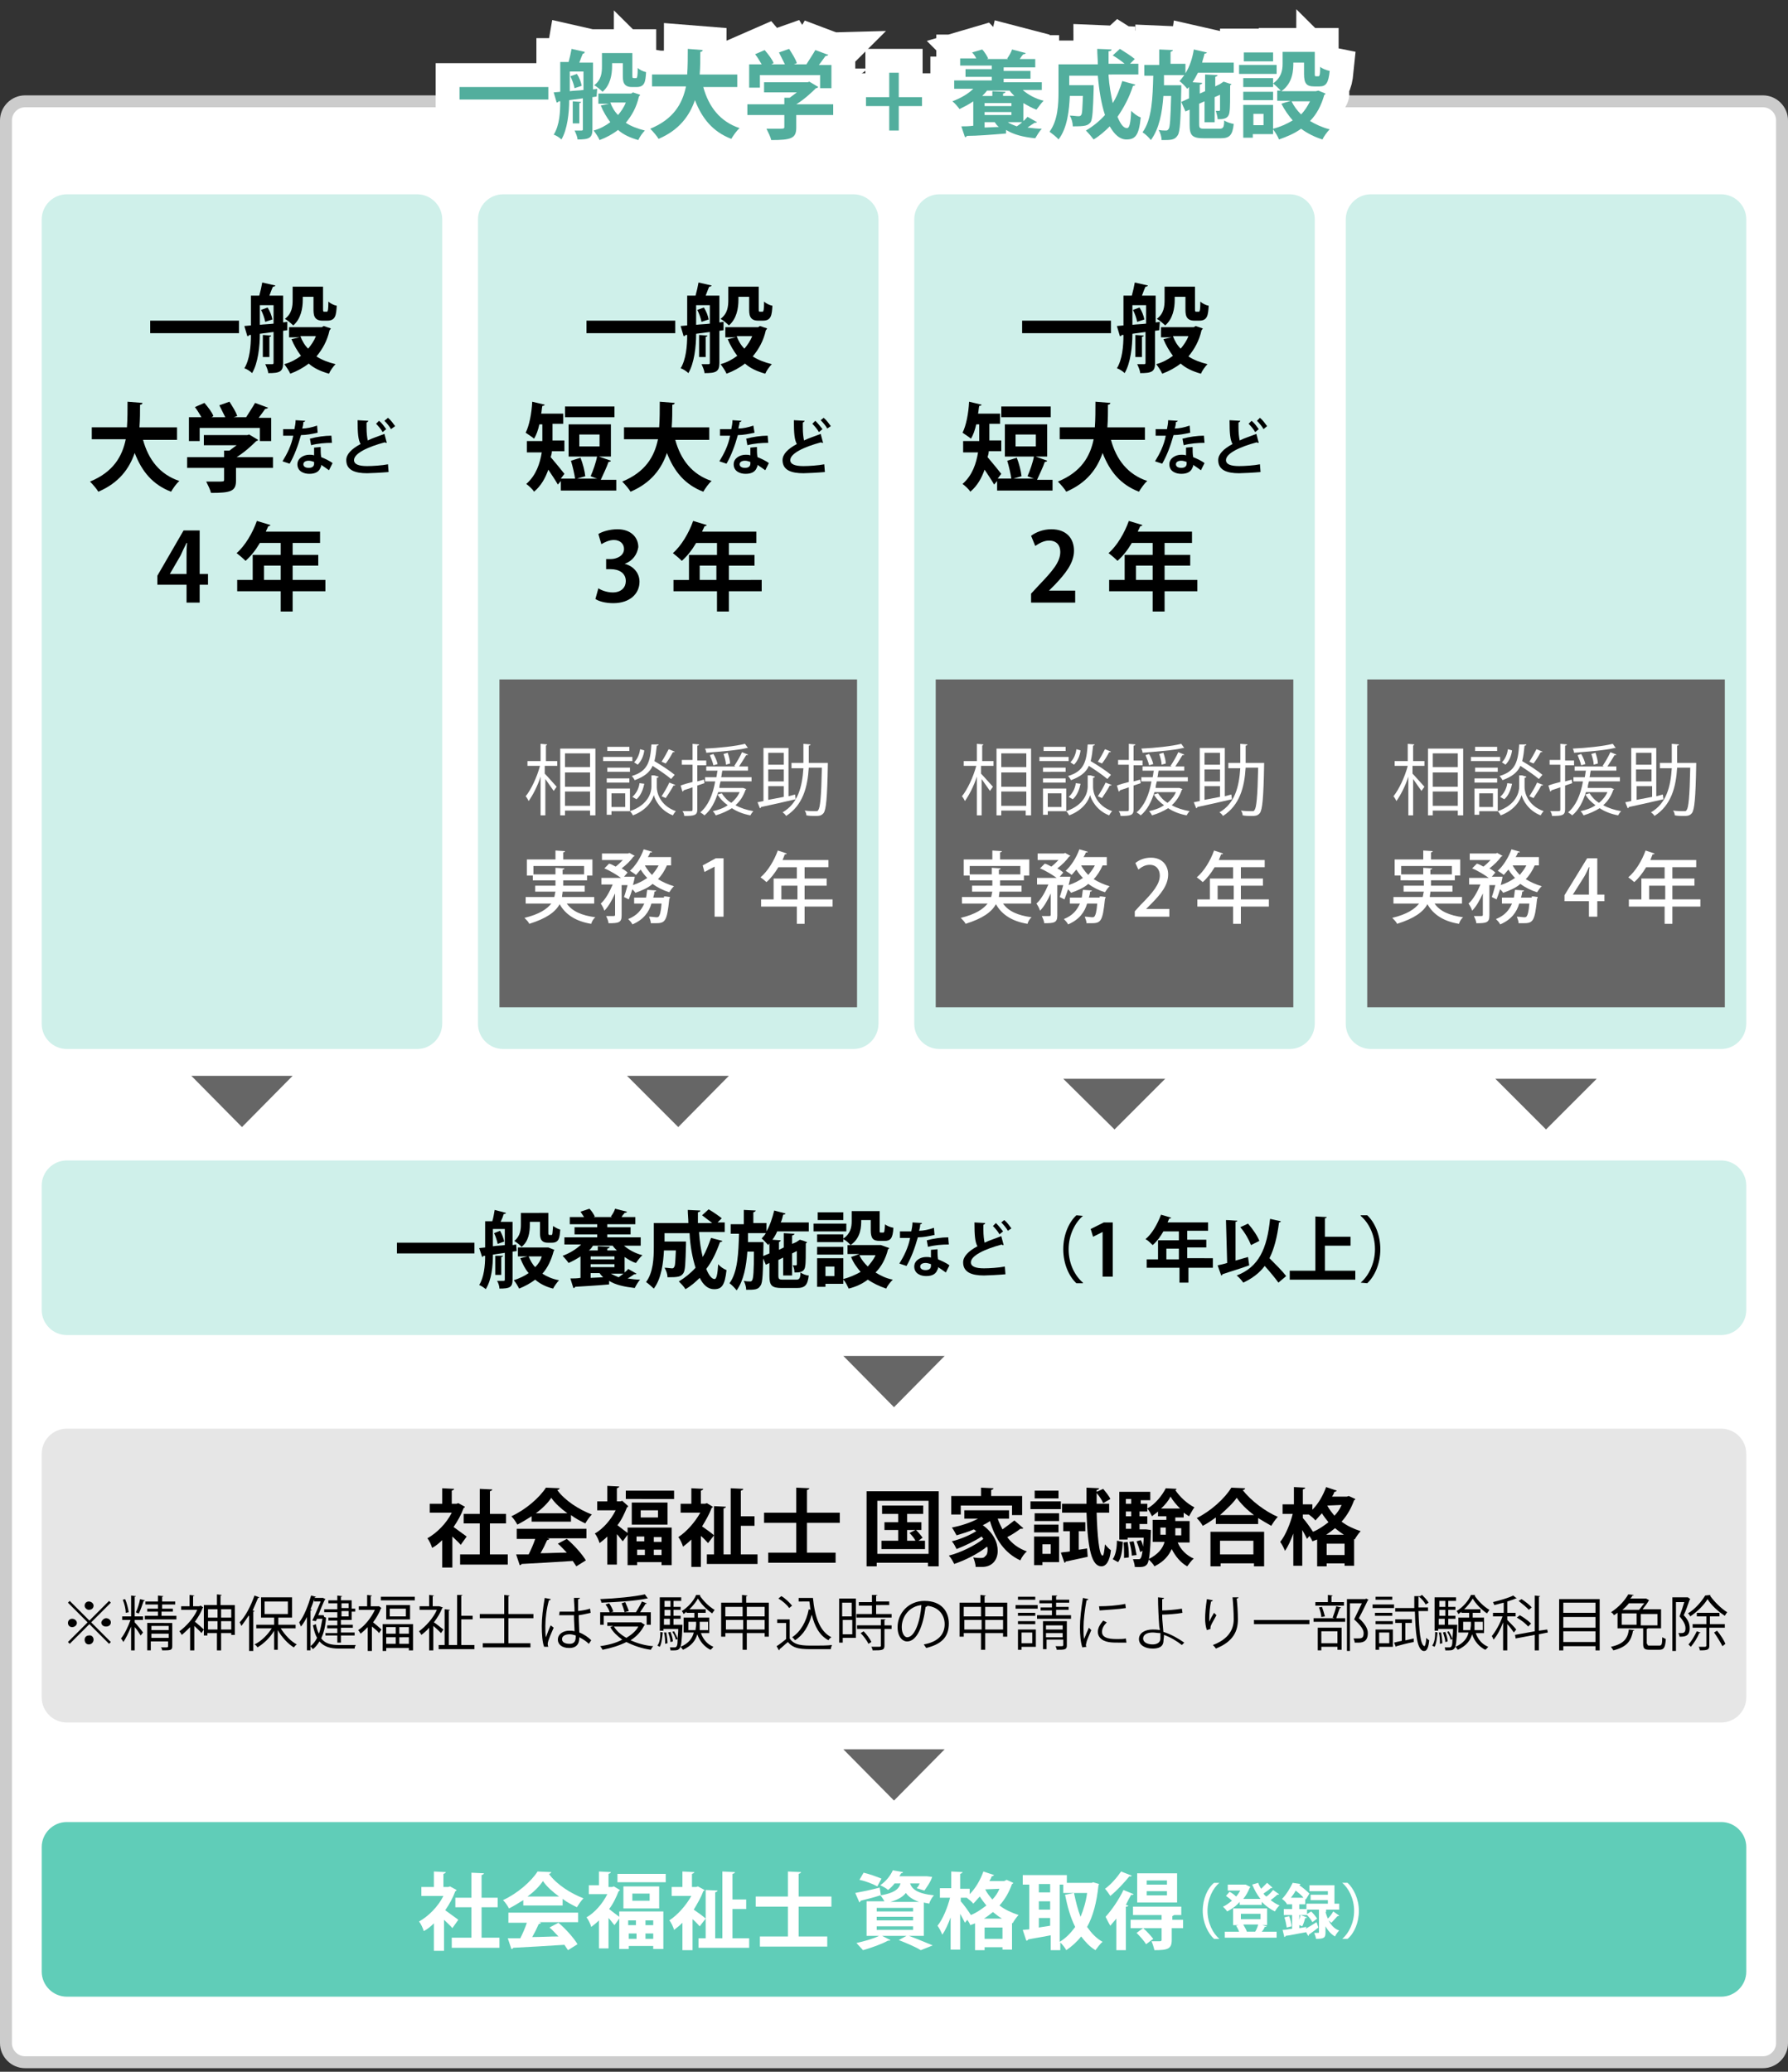 <?xml version="1.0" encoding="utf-8"?>
<!-- Generator: Adobe Illustrator 22.0.1, SVG Export Plug-In . SVG Version: 6.00 Build 0)  -->
<svg version="1.1" id="レイヤー_1" xmlns="http://www.w3.org/2000/svg" xmlns:xlink="http://www.w3.org/1999/xlink" x="0px"
	 y="0px" viewBox="0 0 300 347.6" style="enable-background:new 0 0 300 347.6;" xml:space="preserve">
<rect x="0" y="0" width="300" height="347.6" fill="#333333" stroke="none"/>
<style type="text/css">
	.st0{fill:#FFFFFF;}
	.st1{fill:#CCCCCC;}
	.st2{fill:#CFF0EA;}
	.st3{fill:#FFFFFF;stroke:#808080;stroke-width:2;stroke-miterlimit:10;}
	.st4{fill:#60CDB8;}
	.st5{fill:#666666;}
	.st6{fill:#E6E6E6;}
	.st7{fill:#52AE9D;}
	.st8{fill:none;stroke:#FFFFFF;stroke-width:8;}
	.st9{fill:none;stroke:#FCEE21;stroke-width:10;stroke-miterlimit:10;}
</style>
<g>
	<path class="st0" d="M4.2,346c-1.8,0-3.2-1.4-3.2-3.2V20.2C1,18.4,2.4,17,4.2,17h291.6c1.8,0,3.2,1.4,3.2,3.2v322.6
		c0,1.8-1.4,3.2-3.2,3.2H4.2z"/>
	<path class="st1" d="M295.8,18c1.2,0,2.2,1,2.2,2.2v322.6c0,1.2-1,2.2-2.2,2.2H4.2C3,345,2,344,2,342.8V20.2C2,19,3,18,4.2,18
		H295.8 M295.8,16H4.2C1.9,16,0,17.9,0,20.2v322.6c0,2.3,1.9,4.2,4.2,4.2h291.6c2.3,0,4.2-1.9,4.2-4.2V20.2
		C300,17.9,298.1,16,295.8,16L295.8,16z"/>
</g>
<g>
	<path class="st2" d="M143.2,176H84.4c-2.3,0-4.2-1.9-4.2-4.2V36.8c0-2.3,1.9-4.2,4.2-4.2h58.8c2.3,0,4.2,1.9,4.2,4.2v134.9
		C147.4,174.1,145.5,176,143.2,176z"/>
</g>
<g>
	<path class="st2" d="M216.4,176h-58.8c-2.3,0-4.2-1.9-4.2-4.2V36.8c0-2.3,1.9-4.2,4.2-4.2h58.8c2.3,0,4.2,1.9,4.2,4.2v134.9
		C220.6,174.1,218.7,176,216.4,176z"/>
</g>
<g>
	<path class="st2" d="M70,176H11.2c-2.3,0-4.2-1.9-4.2-4.2V36.8c0-2.3,1.9-4.2,4.2-4.2H70c2.3,0,4.2,1.9,4.2,4.2v134.9
		C74.2,174.1,72.3,176,70,176z"/>
</g>
<g>
	<path class="st4" d="M288.8,335H11.2c-2.3,0-4.2-1.9-4.2-4.2v-20.9c0-2.3,1.9-4.2,4.2-4.2h277.6c2.3,0,4.2,1.9,4.2,4.2v20.9
		C293,333.1,291.1,335,288.8,335z"/>
</g>
<polygon class="st5" points="150,302.1 141.5,293.5 158.5,293.5 "/>
<polygon class="st5" points="150,236.1 141.5,227.5 158.5,227.5 "/>
<g>
	<path class="st2" d="M288.8,176H230c-2.3,0-4.2-1.9-4.2-4.2V36.8c0-2.3,1.9-4.2,4.2-4.2h58.8c2.3,0,4.2,1.9,4.2,4.2v134.9
		C293,174.1,291.1,176,288.8,176z"/>
</g>
<rect x="83.8" y="114" class="st5" width="60" height="55"/>
<rect x="157" y="114" class="st5" width="60" height="55"/>
<g>
	<path class="st6" d="M288.8,289H11.2c-2.3,0-4.2-1.9-4.2-4.2v-40.9c0-2.3,1.9-4.2,4.2-4.2h277.6c2.3,0,4.2,1.9,4.2,4.2v40.9
		C293,287.1,291.1,289,288.8,289z"/>
</g>
<g>
	<path d="M25.2,53.8h14.9v2.1H25.2V53.8z"/>
	<path d="M48.2,55.4l-0.7,0.1v5.4c0,1.5-0.6,1.7-2.5,1.7c0-0.4-0.3-1.1-0.5-1.5c0.5,0,1.1,0,1.2,0c0.2,0,0.2-0.1,0.2-0.3v-5.1
		L43.6,56c0,2.1-0.3,4.9-1.3,6.6c-0.3-0.3-0.9-0.7-1.3-0.8c0.9-1.5,1.1-3.7,1.1-5.6l-0.3,0c0,0.1-0.1,0.2-0.3,0.2L41,54.7l1.1-0.1
		v-5h1.4c0.2-0.7,0.4-1.6,0.5-2.2l2.2,0.5c0,0.1-0.2,0.2-0.4,0.2c-0.2,0.4-0.4,1-0.6,1.5h2.3v4.5l0.7-0.1L48.2,55.4z M43.6,51.2v3.3
		c0.7-0.1,1.5-0.1,2.3-0.2v-3.1H43.6z M44.5,54c-0.1-0.6-0.4-1.4-0.7-2l1.1-0.4c0.4,0.6,0.7,1.4,0.8,2L44.5,54z M45.5,56.3
		c0,0.1-0.1,0.2-0.3,0.2v3.4h-1.1v-3.7L45.5,56.3z M54.3,54.7l1.2,0.4c0,0.1-0.1,0.2-0.2,0.3c-0.4,1.8-1.2,3.2-2.2,4.4
		c0.9,0.6,2,1,3.2,1.3c-0.4,0.4-0.9,1.1-1.1,1.6c-1.4-0.4-2.5-0.9-3.4-1.7c-0.9,0.7-2,1.3-3.1,1.7c-0.2-0.5-0.7-1.2-1-1.6
		c1.1-0.3,2-0.8,2.8-1.4c-0.6-0.8-1.2-1.8-1.6-2.8l1.4-0.3h-1.8v-1.7H54L54.3,54.7z M50.8,49.7v0.6c0,1.4-0.3,3.2-1.6,4.3
		c-0.3-0.3-1-0.9-1.4-1.1c1.2-0.9,1.3-2.1,1.3-3.2v-2.2h5.1v3.6c0,0.5,0,0.6,0.2,0.6c0.4,0,0.4,0,0.5,0c0.1-0.1,0.2-0.3,0.2-1.7
		c0.3,0.3,0.9,0.6,1.4,0.7c-0.1,1.6-0.2,2.5-1.6,2.5h-0.8c-1.5,0-1.5-1.1-1.5-2v-2H50.8z M50.4,56.4c0.3,0.8,0.7,1.5,1.3,2.1
		c0.5-0.6,1-1.3,1.3-2.1H50.4z"/>
	<path d="M29.8,73.8H24c0.9,3.3,2.8,5.8,6.1,6.9c-0.5,0.4-1.1,1.3-1.4,1.8c-3.1-1.2-4.9-3.4-6.1-6.5c-0.9,2.6-2.6,5-6.1,6.5
		c-0.3-0.5-0.9-1.2-1.4-1.7c3.9-1.6,5.4-4.2,6-7.1h-5.7v-2h5.9c0.1-1.4,0.1-2.9,0.1-4.3l2.5,0.2c0,0.2-0.2,0.3-0.4,0.3
		c0,1.2,0,2.5-0.1,3.8h6.3V73.8z"/>
	<path d="M45.8,76.7v1.8h-6.2v2.1c0,1.8-0.8,2.1-4.2,2.1c-0.1-0.5-0.5-1.3-0.8-1.9c0.7,0,1.4,0,1.9,0c1,0,1.1,0,1.1-0.3v-2h-6.2
		v-1.8h6.2v-1.1l0.9,0c0.4-0.3,0.8-0.6,1.2-0.9h-5.5V73h7.3l0.3-0.1l1.5,0.9C43.3,73.9,43.1,74,43,74c-0.8,0.8-2,1.9-3.3,2.7H45.8z
		 M33.5,71.8V74h-1.8V70h2.1c-0.3-0.5-0.7-1.2-1.1-1.7l1.6-0.7c0.6,0.7,1.3,1.6,1.5,2.2L35.5,70h2.3c-0.3-0.6-0.7-1.4-1-2l1.7-0.6
		c0.5,0.8,1.1,1.7,1.3,2.4L39.2,70h2.1c0.5-0.8,1.1-1.7,1.5-2.4c2.1,0.8,2.2,0.8,2.2,0.8c-0.1,0.1-0.3,0.2-0.5,0.2
		c-0.3,0.4-0.7,1-1.1,1.5h2.1V74h-1.9v-2.2H33.5z"/>
	<path d="M51.2,70.6c0,0.1-0.1,0.2-0.3,0.2c0,0.4-0.1,0.8-0.2,1.1c0.7,0,1.7-0.2,2.5-0.5l0.1,1.2c-0.9,0.2-1.9,0.4-2.8,0.4
		c-0.5,1.8-1.1,3.4-1.9,4.8l-1.2-0.4c0.8-1.3,1.5-2.7,1.8-4.3h-1.7V72h1.1c0.3,0,0.6,0,0.8,0c0.1-0.5,0.2-1,0.2-1.5L51.2,70.6z
		 M53.8,75c0,0.6,0,1.2,0.1,1.7c0.5,0.2,1.4,0.6,1.9,1l-0.6,1.2c-0.4-0.3-1-0.7-1.3-0.9c0,0.2,0,0.3-0.1,0.4
		c-0.2,0.6-0.7,1.1-1.9,1.1c-0.9,0-2-0.4-2-1.6c0-1,1-1.6,2-1.6c0.3,0,0.5,0,0.8,0.1c0-0.5,0-1,0-1.3L53.8,75z M52.7,77.5
		c-0.3-0.1-0.6-0.2-0.9-0.2c-0.5,0-0.9,0.2-0.9,0.6c0,0.4,0.4,0.6,0.9,0.6c0.5,0,0.9-0.2,0.9-0.7V77.5z M55.7,74.3
		c-1.1,0-2.4,0.1-3.5,0.4L52,73.6c1.1-0.3,2.5-0.5,3.6-0.5L55.7,74.3z"/>
	<path d="M64.9,74.3C64.9,74.3,64.8,74.3,64.9,74.3c-0.2,0-0.3,0-0.3-0.1c-3,0.8-5.2,1.9-5.2,3c0,0.7,0.8,1,2.2,1
		c0.9,0,2.5-0.1,3.5-0.3l0.1,1.3c-1.1,0.1-3.1,0.2-3.6,0.2c-2,0-3.5-0.5-3.5-2.2c0-1,0.9-1.9,2.4-2.7c-0.4-0.7-0.5-1.8-0.5-4
		l1.8,0.1c0,0.1-0.1,0.2-0.3,0.3c0,0.3,0,0.6,0,0.8c0,1,0.1,1.7,0.2,2.2c0.8-0.4,1.8-0.7,2.8-1.1L64.9,74.3z M63.6,70.6
		c0.5,0.4,0.9,1,1.2,1.4l-0.6,0.5c-0.2-0.4-0.7-1-1.1-1.4L63.6,70.6z M65.1,70.1c0.5,0.4,0.9,1,1.2,1.4L65.6,72
		c-0.2-0.4-0.7-1-1.1-1.4L65.1,70.1z"/>
	<path d="M33.5,101.1h-2.2v-3h-4.9v-1.5l4.4-7.6h2.7v7.3h1.4v1.8h-1.4V101.1z M28.5,96.3h2.8v-3c0-0.7,0-1.5,0.1-2.2h-0.1
		c-0.4,0.8-0.7,1.4-1,2.1L28.5,96.3L28.5,96.3z"/>
	<path d="M54.6,97.3v1.9h-5.5v3.4h-2v-3.4h-7.3v-1.9h2.6v-4.2h4.7v-2h-3.5c-0.7,1.2-1.5,2.2-2.4,3c-0.4-0.4-1.1-1-1.5-1.3
		c1.4-1.2,2.7-3.4,3.4-5.4l2.3,0.7c-0.1,0.1-0.2,0.2-0.4,0.2c-0.1,0.3-0.3,0.6-0.4,0.9h9.1v1.9h-4.6v2h4.3v1.8h-4.3v2.4H54.6z
		 M44.3,97.3h2.8v-2.4h-2.8V97.3z"/>
</g>
<g>
	<path d="M98.4,53.8h14.9v2.1H98.4V53.8z"/>
	<path d="M121.4,55.4l-0.7,0.1v5.4c0,1.5-0.6,1.7-2.5,1.7c0-0.4-0.3-1.1-0.5-1.5c0.5,0,1.1,0,1.2,0c0.2,0,0.2-0.1,0.2-0.3v-5.1
		l-2.3,0.3c0,2.1-0.3,4.9-1.3,6.6c-0.3-0.3-0.9-0.7-1.3-0.8c0.9-1.5,1.1-3.7,1.1-5.6l-0.3,0c0,0.1-0.1,0.2-0.3,0.2l-0.5-1.7l1.1-0.1
		v-5h1.4c0.2-0.7,0.4-1.6,0.5-2.2l2.2,0.5c0,0.1-0.2,0.2-0.4,0.2c-0.2,0.4-0.4,1-0.6,1.5h2.3v4.5l0.7-0.1L121.4,55.4z M116.8,51.2
		v3.3c0.7-0.1,1.5-0.1,2.3-0.2v-3.1H116.8z M117.7,54c-0.1-0.6-0.4-1.4-0.7-2l1.1-0.4c0.4,0.6,0.7,1.4,0.8,2L117.7,54z M118.7,56.3
		c0,0.1-0.1,0.2-0.3,0.2v3.4h-1.1v-3.7L118.7,56.3z M127.5,54.7l1.2,0.4c0,0.1-0.1,0.2-0.2,0.3c-0.4,1.8-1.2,3.2-2.2,4.4
		c0.9,0.6,2,1,3.2,1.3c-0.4,0.4-0.9,1.1-1.1,1.6c-1.4-0.4-2.5-0.9-3.4-1.7c-0.9,0.7-2,1.3-3.1,1.7c-0.2-0.5-0.7-1.2-1-1.6
		c1.1-0.3,2-0.8,2.8-1.4c-0.6-0.8-1.2-1.8-1.6-2.8l1.4-0.3h-1.8v-1.7h5.5L127.5,54.7z M123.9,49.7v0.6c0,1.4-0.3,3.2-1.6,4.3
		c-0.3-0.3-1-0.9-1.4-1.1c1.2-0.9,1.3-2.1,1.3-3.2v-2.2h5.1v3.6c0,0.5,0,0.6,0.2,0.6c0.4,0,0.4,0,0.5,0c0.1-0.1,0.2-0.3,0.2-1.7
		c0.3,0.3,0.9,0.6,1.4,0.7c-0.1,1.6-0.2,2.5-1.6,2.5h-0.8c-1.5,0-1.5-1.1-1.5-2v-2H123.9z M123.6,56.4c0.3,0.8,0.7,1.5,1.3,2.1
		c0.5-0.6,1-1.3,1.3-2.1H123.6z"/>
	<path d="M102.5,77.3c0,0.1-0.2,0.2-0.4,0.2c-0.3,0.9-0.9,2.1-1.3,3h2.6v1.8h-9.3v-1.6l-0.5,0.6c-0.4-0.7-1-1.6-1.6-2.5
		c-0.5,1.4-1.2,2.7-2.4,3.7c-0.2-0.4-1-1.1-1.3-1.3c1.7-1.5,2.3-3.5,2.6-5.3h-2.5V74H91c0-0.3,0-0.5,0-0.7v-2.1h-0.5
		c-0.2,0.9-0.5,1.8-0.9,2.4c-0.3-0.3-1-0.7-1.4-1c0.6-1.2,1-3.2,1.1-5.2l2.1,0.5c0,0.1-0.2,0.2-0.4,0.2c-0.1,0.4-0.1,0.9-0.2,1.3
		h3.7v1.7h-1.8v2.1c0,0.2,0,0.5,0,0.7h2v1.8h-2.1c0,0.3-0.1,0.7-0.2,1c0.6,0.7,2,2.4,2.3,2.8l-0.6,0.8h6.1c-0.4-0.1-0.8-0.3-1.1-0.4
		c0.4-0.9,0.9-2.3,1.1-3.4L102.5,77.3z M103.1,68.2v1.8h-8.3v-1.8H103.1z M102.5,71.2v5.4h-7.1v-5.4H102.5z M97.4,76.8
		c0.4,1,0.7,2.2,0.8,3.1l-1.7,0.5c-0.1-0.8-0.4-2.1-0.7-3.1L97.4,76.8z M100.6,74.9v-2h-3.4v2H100.6z"/>
	<path d="M119,73.8h-5.7c0.9,3.3,2.8,5.8,6.1,6.9c-0.5,0.4-1.1,1.3-1.4,1.8c-3.1-1.2-4.9-3.4-6.1-6.5c-0.9,2.6-2.6,5-6.1,6.5
		c-0.3-0.5-0.9-1.2-1.4-1.7c3.9-1.6,5.4-4.2,6-7.1h-5.7v-2h5.9c0.1-1.4,0.1-2.9,0.1-4.3l2.5,0.2c0,0.2-0.2,0.3-0.4,0.3
		c0,1.2,0,2.5-0.1,3.8h6.3V73.8z"/>
	<path d="M124.4,70.6c0,0.1-0.1,0.2-0.3,0.2c0,0.4-0.2,0.8-0.2,1.1c0.7,0,1.7-0.2,2.5-0.5l0.2,1.2c-0.9,0.2-1.9,0.4-2.8,0.4
		c-0.5,1.8-1.1,3.4-1.9,4.8l-1.2-0.4c0.8-1.3,1.5-2.7,1.8-4.3h-1.7V72h1.1c0.3,0,0.6,0,0.8,0c0.1-0.5,0.2-1,0.2-1.5L124.4,70.6z
		 M127,75c0,0.6,0,1.2,0.1,1.7c0.5,0.2,1.4,0.6,1.9,1l-0.6,1.2c-0.4-0.3-1-0.7-1.3-0.9c0,0.2,0,0.3-0.1,0.4
		c-0.2,0.6-0.7,1.1-1.9,1.1c-0.9,0-2-0.4-2-1.6c0-1,1-1.6,2-1.6c0.3,0,0.5,0,0.8,0.1c0-0.5,0-1,0-1.3L127,75z M125.9,77.5
		c-0.3-0.1-0.6-0.2-0.9-0.2c-0.5,0-0.9,0.2-0.9,0.6c0,0.4,0.4,0.6,0.9,0.6c0.5,0,0.9-0.2,0.9-0.7V77.5z M128.9,74.3
		c-1.1,0-2.4,0.1-3.5,0.4l-0.2-1.1c1.1-0.3,2.5-0.5,3.6-0.5L128.9,74.3z"/>
	<path d="M138.1,74.3c0,0-0.1,0-0.1,0c-0.1,0-0.2,0-0.2-0.1c-3,0.8-5.2,1.9-5.2,3c0,0.7,0.8,1,2.2,1c0.9,0,2.5-0.1,3.5-0.3l0.1,1.3
		c-1.1,0.1-3.1,0.2-3.6,0.2c-2,0-3.5-0.5-3.5-2.2c0-1,0.9-1.9,2.4-2.7c-0.4-0.7-0.5-1.8-0.5-4l1.8,0.1c0,0.1-0.1,0.2-0.3,0.3
		c0,0.3,0,0.6,0,0.8c0,1,0.1,1.7,0.2,2.2c0.8-0.4,1.8-0.7,2.8-1.1L138.1,74.3z M136.8,70.6c0.4,0.4,0.9,1,1.2,1.4l-0.6,0.5
		c-0.2-0.4-0.7-1-1.1-1.4L136.8,70.6z M138.2,70.1c0.5,0.4,0.9,1,1.2,1.4l-0.6,0.4c-0.2-0.4-0.7-1-1.1-1.4L138.2,70.1z"/>
	<path d="M104.8,94.6c1.3,0.3,2.5,1.4,2.5,3c0,2-1.6,3.6-4.4,3.6c-1.3,0-2.4-0.3-3-0.7l0.5-1.8c0.4,0.3,1.4,0.7,2.4,0.7
		c1.5,0,2.2-0.9,2.2-1.9c0-1.4-1.2-2-2.5-2h-0.8v-1.7h0.8c0.9,0,2.2-0.5,2.2-1.7c0-0.8-0.6-1.5-1.7-1.5c-0.8,0-1.6,0.4-2.1,0.7
		l-0.5-1.7c0.6-0.4,1.9-0.8,3.2-0.8c2.3,0,3.5,1.4,3.5,3C106.9,93,106.2,94.1,104.8,94.6L104.8,94.6z"/>
	<path d="M127.8,97.3v1.9h-5.5v3.4h-2v-3.4H113v-1.9h2.6v-4.2h4.7v-2h-3.5c-0.7,1.2-1.5,2.2-2.4,3c-0.4-0.4-1.1-1-1.5-1.3
		c1.4-1.2,2.7-3.4,3.4-5.4l2.3,0.7c-0.1,0.1-0.2,0.2-0.4,0.2c-0.1,0.3-0.3,0.6-0.4,0.9h9.1v1.9h-4.6v2h4.3v1.8h-4.3v2.4H127.8z
		 M117.4,97.3h2.8v-2.4h-2.8V97.3z"/>
</g>
<g>
	<path d="M78,252.8c0,0.1-0.1,0.2-0.2,0.2c-0.4,1.1-1,2.2-1.7,3.2c0.7,0.5,1.8,1.3,2.2,1.6l-1,1.4c-0.3-0.4-0.9-0.9-1.4-1.4v5.2
		h-1.7v-4.6c-0.5,0.5-1.1,1-1.7,1.3c-0.1-0.4-0.5-1.3-0.8-1.6c1.6-0.9,3.2-2.5,4.1-4.3h-3.7v-1.5h2.1v-2.6l2,0.1
		c0,0.1-0.1,0.2-0.4,0.3v2.2h0.8l0.3-0.1L78,252.8z M82.2,260.8h3v1.7h-8v-1.7h3.3v-5.2h-2.7V254h2.7v-4.2l2.1,0.1
		c0,0.1-0.1,0.2-0.4,0.3v3.8h2.7v1.6h-2.7V260.8z"/>
	<path d="M89.2,255.4v-1c-0.8,0.5-1.6,1-2.4,1.4c-0.2-0.4-0.6-1-1-1.4c2.4-1.1,4.7-3.1,5.8-4.8l2.3,0.1c0,0.1-0.2,0.3-0.4,0.3
		c1.3,1.8,3.7,3.3,5.8,4.1c-0.4,0.4-0.8,1-1.1,1.5c-0.8-0.4-1.6-0.8-2.4-1.4v1.1H89.2z M86.7,258.1v-1.6h11.7v1.6h-6.6l0.4,0.1
		c-0.1,0.1-0.2,0.2-0.4,0.2c-0.3,0.7-0.7,1.5-1.1,2.2c1.4,0,2.9-0.1,4.4-0.1c-0.5-0.5-1-1.1-1.5-1.5l1.5-0.8
		c1.3,1.1,2.6,2.6,3.2,3.6l-1.6,1c-0.2-0.3-0.4-0.6-0.6-0.9c-3.2,0.2-6.4,0.4-8.6,0.5c0,0.1-0.1,0.2-0.3,0.2l-0.6-1.8
		c0.6,0,1.3,0,2.1,0c0.4-0.8,0.8-1.7,1.1-2.6H86.7z M95.2,253.9c-1.1-0.8-2.1-1.7-2.7-2.6c-0.6,0.9-1.5,1.8-2.6,2.6H95.2z"/>
	<path d="M105.4,252.7c0,0.1-0.1,0.2-0.2,0.2c-0.4,1-0.9,2.1-1.6,3c0.5,0.4,1.3,1,1.7,1.3v-0.9h7.4v6.3H111v-0.5h-4.1v0.5h-1.6v-5.1
		l-0.8,1.1c-0.3-0.3-0.6-0.8-1-1.2v5.1h-1.6v-4.7c-0.4,0.4-0.9,0.8-1.3,1.1c-0.1-0.4-0.5-1.3-0.8-1.6c1.4-0.8,2.7-2.3,3.5-3.9h-3.1
		v-1.5h1.7v-2.6l2,0.1c0,0.1-0.1,0.2-0.4,0.3v2.2h0.6l0.3-0.1L105.4,252.7z M105,250.1h8.1v1.4H105V250.1z M106,252.1h6v3.7h-6
		V252.1z M108.1,257.8h-1.3v0.8h1.3V257.8z M106.9,260.9h1.3V260h-1.3V260.9z M110.4,254.6v-1.2h-2.9v1.2H110.4z M111,258.7v-0.8
		h-1.3v0.8H111z M109.7,260.9h1.3V260h-1.3V260.9z"/>
	<path d="M119.6,252.8c0,0.1-0.1,0.2-0.2,0.2c-0.4,1.1-1,2.1-1.6,3.1c0.6,0.4,1.7,1.2,2,1.5l-1,1.3c-0.3-0.3-0.7-0.8-1.2-1.2v5.2
		H116v-4.6c-0.5,0.5-1,0.9-1.4,1.2c-0.1-0.4-0.5-1.3-0.8-1.6c1.4-0.9,2.8-2.5,3.7-4.1h-3.3v-1.5h1.8v-2.6l2,0.1
		c0,0.1-0.1,0.2-0.4,0.3v2.2h0.7l0.3-0.1L119.6,252.8z M124.5,260.8h2.6v1.6h-8.5v-1.6h1.2v-8.1l2,0.1c0,0.1-0.1,0.2-0.4,0.3v7.7
		h1.2v-11.1l2.1,0.1c0,0.2-0.1,0.2-0.4,0.3v4.3h2.3v1.6h-2.3V260.8z"/>
	<path d="M140.9,255.5h-5.5v5h4.8v1.7h-11.3v-1.7h4.7v-5h-5.4v-1.7h5.4v-4.2l2.2,0.1c0,0.1-0.1,0.2-0.4,0.3v3.8h5.5V255.5z"/>
	<path d="M145.5,250.2h12v12.6h-1.8v-0.6h-8.6v0.6h-1.7V250.2z M147.2,260.7h8.6v-8.9h-8.6V260.7z M154.1,258.5h1.1v1.4h-7.3v-1.4
		h2.8v-1.8h-2.3v-1.3h2.3v-1.4H148v-1.4h6.9v1.4h-2.7v1.4h2.4v1.3h-0.9c0.4,0.4,0.9,1,1.1,1.3L154.1,258.5z M152.2,256.7v1.8h1.4
		c-0.2-0.4-0.6-0.9-1-1.3l1-0.5H152.2z"/>
	<path d="M167.4,254.8c0.2,0.6,0.5,1.2,0.8,1.8c0.7-0.5,1.5-1.1,2-1.5l1.5,1.3c-0.1,0.1-0.2,0.1-0.3,0.1c0,0-0.1,0-0.2,0
		c-0.5,0.4-1.4,1-2.2,1.4c0.8,1.1,1.9,1.9,3.3,2.4c-0.4,0.3-0.9,1-1.1,1.5c-2.6-1.2-4.2-3.5-5.1-6.6c-0.4,0.3-0.8,0.5-1.2,0.7
		c1.8,1.3,2.5,2.9,2.5,4.3c0,1.6-1,2.7-2.6,2.7c-0.3,0-0.7,0-1.1,0c0-0.4-0.2-1.1-0.4-1.6c0.5,0.1,0.9,0.1,1.2,0.1
		c0.3,0,0.6,0,0.8-0.3c0.3-0.2,0.4-0.6,0.4-1.1c0-0.2,0-0.4-0.1-0.5c-1.5,1.2-3.7,2.3-5.5,2.9c-0.2-0.4-0.5-1-0.9-1.4
		c2-0.5,4.4-1.7,5.8-2.8c-0.1-0.1-0.2-0.3-0.3-0.4c-1.2,0.8-2.9,1.6-4.2,2.1c-0.2-0.4-0.5-1-0.8-1.3c1.3-0.3,3-1,4.1-1.7
		c-0.1-0.1-0.3-0.2-0.4-0.3c-0.9,0.4-1.9,0.7-2.9,1c-0.2-0.3-0.5-1-0.8-1.3c1.5-0.3,3.1-0.8,4.4-1.5h-2.3v-1.4h7.5v1.4H167.4z
		 M161.2,252.5v1.6h-1.6V251h5v-1.4l2.1,0.1c0,0.1-0.1,0.2-0.4,0.3v1h5.2v3.2h-1.7v-1.6H161.2z"/>
	<path d="M178,251.9v1.3h-5.1v-1.3H178z M177.7,257.8v4.3h-2.8v0.5h-1.4v-4.8H177.7z M177.7,253.9v1.3h-4.1v-1.3H177.7z
		 M173.5,257.1v-1.3h4.1v1.3H173.5z M177.6,250.1v1.3h-4v-1.3H177.6z M176.3,259.1h-1.4v1.6h1.4V259.1z M181.1,260l1.3-0.2l0.1,1.4
		c-1.4,0.3-2.8,0.6-3.7,0.8c0,0.1-0.1,0.2-0.2,0.2l-0.6-1.7c0.4-0.1,1-0.1,1.5-0.2v-3.4h-1.1v-1.5h3.7v1.5h-1.1V260z M186,253.8H184
		c0.1,3.6,0.4,7.2,1,7.2c0.2,0,0.3-0.9,0.4-1.9c0.3,0.4,0.7,0.8,1,1c-0.2,1.8-0.8,2.7-1.6,2.7c-1.6,0-2.3-2.8-2.5-9h-4.1v-1.5h4.1
		c0-0.9,0-1.8,0-2.7l2.1,0.1c0,0.2-0.1,0.2-0.4,0.3v0.3l1.1-0.5c0.4,0.5,1,1.2,1.2,1.7l-1.2,0.7c-0.2-0.5-0.6-1.1-1.1-1.7v1.8h2.1
		V253.8z"/>
	<path d="M188.4,258.7c-0.1,1.3-0.2,2.6-0.8,3.4l-0.9-0.5c0.5-0.7,0.7-1.9,0.7-3.1L188.4,258.7z M191.2,252.3h1.3v1.3h-1.3v0.8h1.3
		v1.3h-1.3v0.9h0.8l0.3,0l0.8,0.1c0,0.1,0,0.3,0,0.4c-0.1,3.5-0.3,4.8-0.6,5.3c-0.3,0.4-0.6,0.6-2.1,0.5c0-0.4-0.2-1-0.3-1.3
		c0.4,0,0.7,0,0.9,0c0.2,0,0.3,0,0.4-0.2c0.1-0.1,0.2-0.5,0.3-1.2l-0.4,0.2c-0.1-0.5-0.4-1.3-0.6-1.8l0.7-0.2
		c0.2,0.3,0.3,0.7,0.4,1.1h0c0-0.4,0.1-0.9,0.1-1.5h-2.7v0.3h-1.4v-8h5.2v1.4h-1.6V252.3z M188.6,261.4c0-0.2,0-0.4,0-0.6
		c0-0.6,0-1.4-0.1-2l0.7-0.1c0.1,0.6,0.2,1.4,0.2,2.1c0,0.2,0,0.4,0,0.5L188.6,261.4z M189.8,251.5h-0.9v0.8h0.9V251.5z
		 M189.8,254.4v-0.8h-0.9v0.8H189.8z M189.8,256.5v-0.9h-0.9v0.9H189.8z M189.9,261c0-0.6-0.2-1.6-0.4-2.3l0.7-0.1
		c0.2,0.7,0.4,1.7,0.5,2.3L189.9,261z M199.6,258.8h-2c0.5,1.2,1.5,2.2,2.7,2.7c-0.4,0.3-0.8,0.9-1.1,1.3c-1.1-0.6-2-1.7-2.6-2.9
		c-0.5,1.1-1.3,2.1-2.9,2.9c-0.2-0.4-0.7-0.9-1-1.2c1.6-0.8,2.4-1.8,2.7-2.9h-2v-3.7h2.3v-0.6h-1.4v-0.8c-0.3,0.3-0.7,0.5-1,0.8
		c-0.2-0.4-0.5-1-0.8-1.3c1.3-0.7,2.5-2.2,3.1-3.4l1.8,0.1c0,0.1-0.1,0.2-0.2,0.2c0.7,1.1,2,2.3,3.2,2.9c-0.3,0.4-0.6,1-0.9,1.5
		c-0.3-0.2-0.6-0.4-0.9-0.6v0.8h-1.4v0.6h2.4V258.8z M194.7,257.5h0.9c0-0.5,0-0.7,0-1.2h-0.9V257.5z M198,253.1
		c-0.6-0.6-1.2-1.3-1.6-2c-0.3,0.6-0.9,1.4-1.6,2H198z M198.2,256.4h-1c0,0.6,0,0.9,0,1.2h1V256.4z"/>
	<path d="M204,254.6c-0.7,0.5-1.4,1-2.2,1.4c-0.2-0.4-0.7-1-1-1.3c2.4-1.2,4.7-3.3,5.8-5.1l2.3,0.1c0,0.2-0.2,0.3-0.4,0.3
		c1.4,1.8,3.8,3.6,5.9,4.5c-0.4,0.4-0.8,1-1.1,1.5c-0.7-0.4-1.4-0.8-2.2-1.3v1H204V254.6z M203.1,262.8V257h9v5.8h-1.7v-0.5h-5.6
		v0.5H203.1z M210.4,254.2c-1.2-0.9-2.2-1.9-2.9-2.9c-0.6,0.9-1.7,1.9-2.8,2.9H210.4z M210.3,258.5h-5.6v2.3h5.6V258.5z"/>
	<path d="M226.3,251l1.1,0.5c0,0.1-0.1,0.2-0.2,0.2c-0.5,1.4-1.2,2.6-2.1,3.6c0.9,0.7,2,1.2,3.2,1.6c-0.3,0.3-0.8,1-1,1.4l-0.1-0.1
		v4.5h-1.6v-0.4h-3v0.5H221v-4.5c-0.3,0.1-0.5,0.2-0.8,0.3c-0.1-0.3-0.3-0.6-0.5-0.9l-0.4,0.5c-0.2-0.4-0.5-1-0.8-1.5v6H217v-5.4
		c-0.4,1.1-0.9,2.2-1.4,2.9c-0.2-0.5-0.5-1.1-0.8-1.5c0.9-1.1,1.7-3.1,2.1-4.7h-1.7v-1.6h1.9v-2.9l1.9,0.1c0,0.1-0.1,0.2-0.4,0.3
		v2.5h1.6v0.9c1-1,1.8-2.4,2.3-3.8l1.8,0.6c-0.1,0.1-0.2,0.2-0.4,0.2c-0.1,0.3-0.2,0.5-0.4,0.8h2.5L226.3,251z M218.6,254.1v0.6
		c0.4,0.4,1.4,1.8,1.7,2.3c1-0.4,1.8-1,2.6-1.6c-0.4-0.5-0.8-1-1.1-1.5c-0.4,0.4-0.7,0.8-1.1,1.2c-0.2-0.3-0.7-0.7-1.1-1H218.6z
		 M225.5,257.5c-0.5-0.3-1-0.7-1.5-1.1c-0.5,0.4-1,0.8-1.5,1.1H225.5z M222.6,260.9h3V259h-3V260.9z M222.7,252.6
		c0.3,0.6,0.7,1.1,1.2,1.7c0.5-0.5,0.9-1.1,1.2-1.8L222.7,252.6L222.7,252.6z"/>
	<path d="M11.7,268.6l3.3,3.3l3.3-3.3l0.3,0.3l-3.3,3.3l3.3,3.3l-0.3,0.3l-3.3-3.3l-3.3,3.3l-0.3-0.3l3.3-3.3l-3.3-3.3L11.7,268.6z
		 M12.1,273c-0.4,0-0.7-0.3-0.7-0.7s0.3-0.7,0.7-0.7c0.4,0,0.8,0.3,0.8,0.7C12.9,272.7,12.5,273,12.1,273z M14.2,269.4
		c0-0.4,0.3-0.7,0.7-0.7c0.4,0,0.8,0.3,0.8,0.7s-0.3,0.7-0.8,0.7C14.6,270.1,14.2,269.8,14.2,269.4z M15.7,275.1
		c0,0.4-0.3,0.8-0.8,0.8c-0.4,0-0.7-0.3-0.7-0.8c0-0.4,0.3-0.7,0.7-0.7C15.4,274.3,15.7,274.7,15.7,275.1z M17.8,271.5
		c0.4,0,0.8,0.3,0.8,0.7s-0.3,0.7-0.8,0.7s-0.8-0.3-0.8-0.7C17.1,271.8,17.5,271.5,17.8,271.5z"/>
	<path d="M22.6,271.7v0.5c0.4,0.4,1.2,1.4,1.4,1.7l-0.4,0.5c-0.2-0.3-0.6-1-1-1.4v3.9H22v-4c-0.4,1-0.9,2-1.3,2.6
		c-0.1-0.2-0.3-0.5-0.4-0.6c0.6-0.7,1.2-2,1.6-3.1h-1.4v-0.6H22v-3.5l0.8,0.1c0,0.1-0.1,0.1-0.2,0.1v3.3H24v0.6H22.6z M21,268.3
		c0.3,0.7,0.5,1.6,0.6,2.2l-0.5,0.1c0-0.6-0.2-1.5-0.5-2.2L21,268.3z M24.3,268.5c0,0.1-0.1,0.1-0.2,0.1c-0.2,0.6-0.5,1.5-0.8,2.1
		c-0.1,0-0.4-0.1-0.5-0.2c0.3-0.6,0.6-1.6,0.7-2.2L24.3,268.5z M27.1,271.1h2.5v0.6h-5.3v-0.6h2.2v-0.7h-1.8v-0.5h1.8v-0.7h-2.1
		v-0.5h2.1v-1l0.9,0.1c0,0.1-0.1,0.1-0.2,0.1v0.8h2.2v0.5h-2.2v0.7H29v0.5h-1.9V271.1z M28.9,272.3v3.9c0,0.7-0.3,0.7-1.7,0.7
		c0-0.2-0.1-0.4-0.2-0.5c0.3,0,0.6,0,0.7,0c0.4,0,0.5,0,0.5-0.2v-0.8h-2.9v1.5h-0.6v-4.6H28.9z M28.3,272.8h-2.9v0.7h2.9V272.8z
		 M25.4,274.8h2.9v-0.7h-2.9V274.8z"/>
	<path d="M33.7,269.4l0.4,0.3c0,0-0.1,0.1-0.1,0.1c-0.3,0.8-0.8,1.6-1.3,2.3c0.4,0.3,1.3,1.1,1.5,1.3l-0.4,0.6
		c-0.2-0.3-0.8-0.8-1.2-1.2v4.1h-0.7V273c-0.5,0.5-0.9,0.9-1.4,1.3c-0.1-0.2-0.3-0.5-0.4-0.6c1.1-0.8,2.4-2.2,3-3.6h-2.7v-0.6h1.4
		v-1.9l0.8,0.1c0,0.1-0.1,0.1-0.2,0.1v1.7h1L33.7,269.4z M37.1,269.3h2.3v5h-0.6V274h-1.7v2.9h-0.7V274h-1.6v0.4h-0.6v-5.1h2.2v-1.8
		l0.8,0.1c0,0.1-0.1,0.1-0.2,0.1V269.3z M36.5,270h-1.6v1.4h1.6V270z M34.9,273.4h1.6v-1.4h-1.6V273.4z M38.8,270h-1.7v1.4h1.7V270z
		 M37.1,273.4h1.7v-1.4h-1.7V273.4z"/>
	<path d="M41.7,271.1c-0.4,0.6-0.8,1.2-1.2,1.7c-0.1-0.2-0.2-0.5-0.3-0.6c1-1,1.9-2.8,2.5-4.5l0.8,0.3c0,0.1-0.1,0.1-0.2,0.1
		c-0.3,0.7-0.6,1.4-0.9,2.1l0.3,0.1c0,0.1-0.1,0.1-0.2,0.1v6.6h-0.7V271.1z M49.6,273.2h-2.5c0.7,1.1,1.7,2.2,2.7,2.7
		c-0.2,0.1-0.4,0.4-0.5,0.5c-1-0.6-2-1.7-2.7-2.9v3.3H46v-3.2c-0.7,1.2-1.8,2.2-2.8,2.8c-0.1-0.2-0.3-0.4-0.5-0.5
		c1.1-0.5,2.2-1.6,2.9-2.7H43v-0.6h3v-1.2h-2.2v-3.4H49v3.4h-2.3v1.2h2.9V273.2z M44.4,268.7v2.1h3.9v-2.1H44.4z"/>
	<path d="M53,267.9c0,0.1-0.1,0.1-0.2,0.1c-0.2,0.7-0.4,1.3-0.7,2l0.2,0.1c0,0.1-0.1,0.1-0.2,0.1v6.7h-0.6v-5.6
		c-0.3,0.6-0.6,1.1-1,1.6c-0.1-0.2-0.2-0.5-0.3-0.7c0.8-1,1.5-2.8,2-4.5L53,267.9z M54.4,271.3l0.3,0.1c0,0,0,0.1,0,0.1
		c-0.1,1.4-0.4,2.5-0.8,3.4c0.7,0.9,1.7,1.1,3,1.1c0.3,0,2.4,0,2.8,0c-0.1,0.1-0.2,0.4-0.2,0.6h-2.6c-1.5,0-2.5-0.3-3.3-1.2
		c-0.3,0.5-0.7,1-1.1,1.3c-0.1-0.1-0.3-0.4-0.4-0.5c0.4-0.3,0.8-0.8,1.1-1.4c-0.3-0.5-0.5-1.2-0.7-2.1l0.5-0.2
		c0.1,0.6,0.3,1.2,0.5,1.6c0.3-0.7,0.4-1.5,0.6-2.5h-0.9l-0.2,0.4l-0.6-0.1c0.5-1,1-2.3,1.4-3.2h-1.1v-0.6h1.4l0.1,0l0.4,0.2
		c0,0,0,0.1-0.1,0.1c-0.3,0.6-0.7,1.6-1.1,2.6h0.9L54.4,271.3z M56.6,269.8V269h-1.5v-0.5h1.5v-0.8l0.8,0.1c0,0.1-0.1,0.1-0.2,0.1
		v0.6h1.8v1.4h0.6v0.5h-0.6v1.4h-1.8v0.8h2v0.5h-2v0.8h2.3v0.5h-2.3v1.2h-0.6v-1.2h-2V274h2v-0.8h-1.7v-0.5h1.7v-0.8h-1.5v-0.5h1.5
		v-0.9h-2.2v-0.5H56.6z M58.5,269h-1.2v0.8h1.2V269z M58.5,271.2v-0.9h-1.2v0.9H58.5z"/>
	<path d="M63.6,269.5l0.4,0.3c0,0-0.1,0.1-0.1,0.1c-0.3,0.8-0.8,1.6-1.3,2.3c0.4,0.3,1.2,1,1.4,1.2l-0.4,0.6
		c-0.2-0.3-0.7-0.7-1.2-1.1v4.1h-0.7V273c-0.4,0.4-0.8,0.8-1.2,1.1c-0.1-0.2-0.3-0.5-0.4-0.6c1.1-0.7,2.2-2.1,2.8-3.4h-2.7v-0.6h1.4
		v-1.9l0.8,0.1c0,0.1-0.1,0.1-0.2,0.1v1.7h1L63.6,269.5z M63.9,267.9h5.7v0.6h-5.7V267.9z M64.2,276.9v-4.4h5.1v4.4h-0.7v-0.4h-3.8
		v0.5H64.2z M64.8,269.3h4v2.4h-4V269.3z M66.4,273h-1.6v1.1h1.6V273z M64.8,275.8h1.6v-1.1h-1.6V275.8z M68.1,271.2v-1.3h-2.7v1.3
		H68.1z M68.6,274.1V273H67v1.1H68.6z M67,275.8h1.6v-1.1H67V275.8z"/>
	<path d="M74.3,269.7c0,0.1-0.1,0.1-0.1,0.1c-0.3,0.8-0.8,1.6-1.4,2.4c0.5,0.3,1.3,1,1.6,1.2l-0.4,0.6c-0.3-0.3-0.8-0.8-1.3-1.2v4.1
		H72v-3.8c-0.4,0.5-0.9,0.9-1.3,1.2c-0.1-0.2-0.3-0.5-0.4-0.6c1.1-0.8,2.4-2.2,3-3.6h-2.9v-0.6H72v-1.9l0.8,0.1
		c0,0.1-0.1,0.1-0.2,0.1v1.7h1l0.1,0L74.3,269.7z M77.4,276h2.2v0.7h-6V276h1v-6l0.9,0.1c0,0.1-0.1,0.1-0.2,0.1v5.8h1.4v-8.4l0.9,0
		c0,0.1-0.1,0.1-0.2,0.1v3.4h1.9v0.6h-1.9V276z"/>
	<path d="M89.5,271.5h-4.2v4.2H89v0.7H81v-0.7h3.6v-4.2h-4.1v-0.7h4.1v-3.2l0.9,0.1c0,0.1-0.1,0.1-0.2,0.1v3h4.2V271.5z"/>
	<path d="M91.3,276.3c-0.3-0.7-0.4-2.2-0.4-3.5c0-1.3,0.2-3,0.5-4.7l1,0.2c0,0.1-0.1,0.2-0.3,0.2c-0.4,1.4-0.6,3.1-0.6,4.3
		c0,0.8,0,1.5,0.1,1.9c0.2-0.6,0.6-1.6,0.8-2l0.5,0.4c-0.3,0.7-1,2.2-1,2.7c0,0.1,0,0.3,0.1,0.5L91.3,276.3z M93.9,270.4
		c0.8,0,1.7,0,2.5,0c0-0.9-0.1-1.6-0.1-2.3l1,0c0,0.1-0.1,0.2-0.3,0.2c0,0.6,0,1.3,0,2c0.8-0.1,1.4-0.2,2-0.4l0.1,0.7
		c-0.5,0.1-1.2,0.3-2,0.4c0,1.1,0.1,2.3,0.1,2.9c0.8,0.3,1.5,0.8,2,1.3l-0.4,0.6c-0.4-0.4-1-0.8-1.6-1.1c0,0.8-0.2,1.8-1.7,1.8
		c-1.2,0-1.9-0.6-1.9-1.4c0-1,1-1.5,1.9-1.5c0.3,0,0.6,0,0.9,0.1c0-0.6-0.1-1.7-0.1-2.7c-0.3,0-0.7,0-1,0h-1.5L93.9,270.4z
		 M96.6,274.4c-0.3-0.1-0.7-0.2-1-0.2c-0.6,0-1.3,0.2-1.3,0.8c0,0.6,0.6,0.8,1.3,0.8c0.7,0,1-0.4,1-1.2L96.6,274.4z"/>
	<path d="M107.7,272.3l0.5,0.3c0,0.1-0.1,0.1-0.1,0.1c-0.5,1-1.3,1.9-2.3,2.5c1.1,0.5,2.4,0.9,3.8,1c-0.2,0.2-0.3,0.4-0.4,0.6
		c-1.5-0.2-2.9-0.7-4.1-1.3c-1.2,0.6-2.5,1-4,1.3c-0.1-0.2-0.3-0.5-0.4-0.6c1.3-0.2,2.6-0.5,3.7-1.1c-0.8-0.6-1.5-1.2-2-2.1l0.5-0.2
		h-1v-0.6h5.7L107.7,272.3z M101.3,271.1v1.5h-0.6v-2.1h1.6c-0.1-0.4-0.4-0.9-0.7-1.3l0.6-0.2c0.3,0.4,0.6,1,0.7,1.4l-0.4,0.1h4.2
		c0.3-0.5,0.8-1.3,1-1.8l0.8,0.3c0,0.1-0.1,0.1-0.2,0.1c-0.2,0.4-0.6,0.9-0.9,1.4h1.8v2.1h-0.7v-1.5H101.3z M108.7,268.2
		c0,0-0.1,0-0.1,0c0,0-0.1,0-0.1,0c-1.8,0.4-5,0.6-7.6,0.7c0-0.2-0.1-0.4-0.2-0.6c2.6-0.1,5.7-0.4,7.5-0.8L108.7,268.2z M103,272.9
		c0.5,0.8,1.2,1.4,2.1,1.9c0.8-0.5,1.6-1.1,2-1.9H103z M104.9,268.8c0.2,0.5,0.5,1.1,0.6,1.5l-0.7,0.2c-0.1-0.4-0.3-1-0.5-1.5
		L104.9,268.8z"/>
	<path d="M111.2,273.9c-0.1,0.9-0.2,1.9-0.5,2.4l-0.4-0.2c0.4-0.5,0.5-1.4,0.5-2.3L111.2,273.9z M114.2,272.6l0.3,0
		c0,0.1,0,0.1,0,0.2c-0.1,2.6-0.2,3.5-0.5,3.8c-0.2,0.2-0.3,0.3-0.9,0.3c-0.2,0-0.4,0-0.6,0c0-0.2-0.1-0.4-0.1-0.5
		c0.4,0,0.7,0,0.8,0c0.4,0,0.5-0.4,0.5-1.4l-0.3,0.1c-0.1-0.4-0.3-0.9-0.6-1.3l0.3-0.1c0.2,0.4,0.5,0.9,0.6,1.3h0
		c0-0.4,0.1-1,0.1-1.7h-2.5v0.3h-0.6V268h3.6v0.6H113v1h1.2v0.5H113v1h1.2v0.5H113v1h1L114.2,272.6z M112.5,268.6h-1v1h1V268.6z
		 M112.5,271.1v-1h-1v1H112.5z M111.4,271.6v1h1v-1H111.4z M111.6,275.8c0-0.5,0-1.3-0.2-1.9l0.4,0c0.1,0.6,0.2,1.4,0.2,1.8
		L111.6,275.8z M112.5,273.8c0.2,0.5,0.4,1.2,0.4,1.6l-0.4,0.1c0-0.4-0.2-1.1-0.4-1.6L112.5,273.8z M117.5,267.6
		c0,0.1-0.1,0.1-0.1,0.1c0.6,0.9,1.6,1.9,2.5,2.4c-0.1,0.2-0.3,0.4-0.4,0.6c-0.9-0.6-1.9-1.6-2.4-2.5c-0.5,0.9-1.4,1.9-2.4,2.6
		c-0.1-0.2-0.2-0.4-0.3-0.5c1-0.6,2-1.7,2.4-2.7L117.5,267.6z M119.2,274h-1.6c0.4,1.1,1.1,1.9,2.1,2.3c-0.1,0.1-0.3,0.4-0.5,0.5
		c-1-0.5-1.8-1.4-2.2-2.6c-0.3,1-0.9,1.9-2.4,2.6c-0.1-0.1-0.3-0.4-0.4-0.5c1.4-0.6,2-1.5,2.2-2.4h-1.7v-2.5h1.8v-0.8h-1.3v-0.6h3.2
		v0.6h-1.3v0.8h1.9V274z M115.5,273.5h1.2c0-0.3,0.1-0.6,0.1-0.9v-0.5h-1.3V273.5z M118.7,272.1h-1.3v0.5c0,0.3,0,0.6,0,0.9h1.4
		V272.1z"/>
	<path d="M125.3,268.9h3.7v5.7h-0.7V274h-3v2.8h-0.7V274h-2.9v0.6h-0.7v-5.7h3.5v-1.3l0.9,0.1c0,0.1-0.1,0.1-0.2,0.1V268.9z
		 M124.6,269.6h-2.9v1.6h2.9V269.6z M121.8,273.4h2.9v-1.6h-2.9V273.4z M128.3,269.6h-3v1.6h3V269.6z M125.3,273.4h3v-1.6h-3V273.4z
		"/>
	<path d="M132.5,271.6v3.3c0.8,1.2,2.2,1.2,4,1.2c1.1,0,2.3,0,3.1-0.1c-0.1,0.2-0.2,0.5-0.2,0.7c-0.7,0-1.8,0-2.8,0
		c-2.1,0-3.4,0-4.4-1.2c-0.5,0.4-1,0.9-1.4,1.2c0,0.1,0,0.1-0.1,0.2l-0.4-0.7c0.5-0.3,1.1-0.8,1.6-1.2v-2.7h-1.5v-0.6H132.5z
		 M131.1,267.8c0.7,0.4,1.4,1.1,1.8,1.6l-0.5,0.4c-0.3-0.5-1.1-1.2-1.8-1.6L131.1,267.8z M134,268.1h2.4c0.3,3.1,1.1,5.6,3.1,6.6
		c-0.2,0.1-0.4,0.3-0.5,0.5c-1.5-0.8-2.3-2.3-2.8-4.3c-0.5,1.9-1.4,3.4-2.8,4.3c-0.1-0.1-0.3-0.4-0.5-0.5c1.4-0.9,2.4-2.6,2.8-4.7
		l0.3,0.1c-0.1-0.4-0.1-0.9-0.2-1.4H134V268.1z"/>
	<path d="M143.6,268.2v6.6h-2.2v0.8h-0.6v-7.4H143.6z M142.9,268.9h-1.6v2.3h1.6V268.9z M141.4,274.2h1.6v-2.4h-1.6V274.2z
		 M147,270.8h2.6v0.6h-5.9v-0.6h2.6v-1.4h-2.2v-0.6h2.2v-1.2l0.9,0c0,0.1-0.1,0.1-0.2,0.1v1h2.2v0.6H147V270.8z M148.6,271.7
		c0,0.1-0.1,0.1-0.2,0.1v0.9h1.2v0.6h-1.2v2.8c0,0.4-0.1,0.6-0.4,0.7c-0.3,0.1-0.8,0.1-1.6,0.1c0-0.2-0.1-0.4-0.2-0.6
		c0.4,0,0.7,0,1,0c0.6,0,0.6,0,0.6-0.2v-2.8h-4v-0.6h4v-1L148.6,271.7z M145.7,275.8c-0.2-0.5-0.8-1.3-1.3-1.8l0.5-0.3
		c0.5,0.5,1.1,1.3,1.3,1.8L145.7,275.8z"/>
	<path d="M155.6,269.4c0,0.1-0.1,0.2-0.3,0.2c-0.4,3.1-1.4,5.8-3.1,5.8c-0.8,0-1.6-0.8-1.6-2.4c0-2.4,1.9-4.4,4.5-4.4
		c2.9,0,4.1,1.8,4.1,3.8c0,2.4-1.4,3.5-3.8,4.1c-0.1-0.2-0.3-0.4-0.4-0.6c2.3-0.4,3.5-1.6,3.5-3.4c0-1.6-1.1-3.1-3.4-3.1
		c-0.1,0-0.2,0-0.3,0L155.6,269.4z M154.6,269.3c-2,0.2-3.3,1.9-3.3,3.7c0,1.1,0.5,1.7,0.9,1.7C153.5,274.7,154.4,272,154.6,269.3z"
		/>
	<path d="M165.3,268.9h3.7v5.7h-0.7V274h-3v2.8h-0.7V274h-2.9v0.6h-0.7v-5.7h3.5v-1.3l0.9,0.1c0,0.1-0.1,0.1-0.2,0.1V268.9z
		 M164.6,269.6h-2.9v1.6h2.9V269.6z M161.8,273.4h2.9v-1.6h-2.9V273.4z M168.3,269.6h-3v1.6h3V269.6z M165.3,273.4h3v-1.6h-3V273.4z
		"/>
	<path d="M174.1,269.3v0.6h-3.7v-0.6H174.1z M173.8,273.4v2.9h-2.4v0.5h-0.6v-3.4H173.8z M173.7,270.6v0.5h-2.9v-0.5H173.7z
		 M170.8,272.5V272h2.9v0.5H170.8z M173.7,267.9v0.5h-2.9v-0.5H173.7z M173.2,273.9h-1.8v1.8h1.8V273.9z M177.2,271h2.5v0.6H174V271
		h2.5v-0.8h-1.9v-0.5h1.9V269h-2.1v-0.5h2.1v-0.8l0.9,0c0,0.1-0.1,0.1-0.2,0.1v0.6h2.2v0.5h-2.2v0.7h2.1v0.5h-2.1V271z M179,272.1v4
		c0,0.7-0.4,0.7-1.7,0.7c0-0.2-0.1-0.4-0.2-0.6c0.3,0,0.6,0,0.8,0c0.4,0,0.5,0,0.5-0.2v-0.9h-2.8v1.6h-0.6v-4.7H179z M178.3,272.7
		h-2.8v0.7h2.8V272.7z M175.5,274.7h2.8V274h-2.8V274.7z"/>
	<path d="M182.6,268.3c0,0.1-0.1,0.2-0.3,0.2c-0.3,1.6-0.5,3.4-0.5,4.5c0,0.8,0,1.5,0.1,2c0.2-0.5,0.6-1.5,0.8-1.9l0.4,0.4
		c-0.4,1-0.7,1.6-0.8,2c0,0.2-0.1,0.3-0.1,0.5c0,0.1,0,0.2,0.1,0.3l-0.7,0.1c-0.3-0.9-0.4-2.1-0.4-3.4c0-1.3,0.2-3.1,0.5-4.9
		L182.6,268.3z M189,275.6c-0.4,0-0.7,0-1.1,0c-0.7,0-1.4,0-1.9-0.1c-1.2-0.2-1.8-0.9-1.8-1.7c0-0.7,0.4-1.3,0.9-1.9l0.6,0.3
		c-0.5,0.5-0.8,1-0.8,1.6c0,1.2,1.7,1.2,2.7,1.2c0.4,0,0.9,0,1.3-0.1L189,275.6z M184.4,269.5c1.3,0,3-0.1,4.4-0.4l0.1,0.7
		c-1.2,0.2-3.2,0.3-4.4,0.4L184.4,269.5z"/>
	<path d="M198.3,276c-0.9-0.7-1.9-1.3-3-1.7c0,0.4-0.1,0.9-0.1,1.2c-0.1,0.8-0.8,1.1-1.8,1.1c-1.3,0-2.3-0.6-2.3-1.6
		c0-1,1-1.6,2.3-1.6c0.3,0,0.8,0,1.2,0.1c0-0.3-0.1-0.5-0.1-0.7c-0.1-1.3-0.2-3.4-0.2-4.8l1,0.1c0,0.1-0.1,0.2-0.3,0.2
		c0,0.3,0,1.6,0,1.9c0.7,0,2.1-0.1,3.3-0.3l0.1,0.7c-1.1,0.2-2.6,0.3-3.4,0.3c0,0.6,0,0.8,0.2,2.9c1.3,0.4,2.5,1.1,3.5,1.8
		L198.3,276z M193.4,273.9c-1,0-1.6,0.4-1.6,1c0,0.7,0.8,1,1.6,1c0.7,0,1.3-0.3,1.3-1c0-0.2,0-0.6,0-0.9
		C194.2,274,193.8,273.9,193.4,273.9z"/>
	<path d="M202.5,273.5c-0.2-0.5-0.3-1.3-0.3-1.9c0-0.9,0.1-2,0.3-3.3l1,0.2c0,0.1-0.2,0.2-0.3,0.2c-0.2,0.8-0.3,2.1-0.3,2.9
		c0,0.2,0,0.4,0,0.5c0.2-0.5,0.6-1.2,0.8-1.5c0.1,0.1,0.3,0.3,0.4,0.4c-0.7,1.3-1,1.7-1,2.1c0,0.1,0,0.2,0,0.2L202.5,273.5z
		 M207.8,268c0,0.1-0.1,0.2-0.3,0.2c0.1,0.9,0.2,2.3,0.2,3.5c0,1.9-0.7,3.7-3.7,4.9c-0.1-0.2-0.3-0.4-0.5-0.6c2.7-1,3.5-2.7,3.5-4.3
		c0-1.2-0.1-2.7-0.2-3.7L207.8,268z"/>
	<path d="M210.4,271.8h9.3v0.7h-9.3V271.8z"/>
	<path d="M223.6,271.4c0.2-0.5,0.5-1.4,0.6-1.9l0.8,0.2c0,0.1-0.1,0.1-0.2,0.1c-0.2,0.5-0.4,1.2-0.6,1.7h1.5v0.6h-5.3v-0.6h3.5
		L223.6,271.4z M225.5,268.8v0.6h-4.8v-0.6h2.1v-1.2l0.8,0.1c0,0.1-0.1,0.1-0.2,0.1v1H225.5z M221.1,276.9v-3.8h4v3.7h-0.7v-0.5
		h-2.7v0.6H221.1z M221.8,269.6c0.2,0.5,0.4,1.2,0.5,1.6l-0.6,0.1c0-0.4-0.2-1.1-0.4-1.6L221.8,269.6z M224.4,273.7h-2.7v2h2.7
		V273.7z M229.2,268.2l0.4,0.2c0,0.1,0,0.1-0.1,0.1c-0.4,0.8-0.9,1.9-1.5,3c1.1,1,1.5,1.8,1.5,2.5c0,1.6-1.1,1.6-1.7,1.6
		c-0.2,0-0.3,0-0.5,0c0-0.2-0.1-0.5-0.2-0.7c0.2,0,0.4,0,0.6,0c0.7,0,1.1,0,1.1-0.9c0-0.6-0.5-1.3-1.6-2.3c0.5-1,0.9-1.9,1.3-2.7h-2
		v8H226v-8.7h3.1L229.2,268.2z"/>
	<path d="M230.3,269.8v-0.6h3.6v0.6H230.3z M233.7,273.4v2.9h-2.3v0.5h-0.6v-3.4H233.7z M233.6,270.6v0.5h-2.9v-0.5H233.6z
		 M230.8,272.5V272h2.9v0.5H230.8z M233.6,267.9v0.5h-2.8v-0.5H233.6z M233.1,273.9h-1.7v1.8h1.7V273.9z M235.9,275.2l1.3-0.3l0,0.6
		c-1.1,0.2-2.2,0.5-2.9,0.7c0,0.1-0.1,0.1-0.1,0.1l-0.3-0.7c0.4-0.1,0.8-0.2,1.3-0.3v-3h-1.1v-0.6h2.8v0.6h-1.1V275.2z M239.6,270.3
		H238c0.1,3.1,0.3,5.7,1,5.9h0c0.1,0,0.3-0.6,0.3-1.4c0.1,0.1,0.3,0.3,0.5,0.4c-0.1,1.2-0.4,1.8-0.8,1.8c-0.1,0-0.1,0-0.2,0
		c-1.1-0.3-1.3-3.2-1.4-6.6h-3.3v-0.6h3.2l0-2l0.9,0c0,0.1-0.1,0.1-0.2,0.1c0,0.6,0,1.2,0,1.8h1.6V270.3z M238.6,267.6
		c0.4,0.4,0.9,0.9,1.1,1.3l-0.5,0.3c-0.2-0.4-0.6-0.9-1.1-1.3L238.6,267.6z"/>
	<path d="M241.2,273.9c-0.1,0.9-0.2,1.9-0.5,2.4l-0.4-0.2c0.4-0.5,0.5-1.4,0.5-2.3L241.2,273.9z M244.2,272.6l0.3,0
		c0,0.1,0,0.1,0,0.2c-0.1,2.6-0.2,3.5-0.5,3.8c-0.2,0.2-0.3,0.3-0.9,0.3c-0.2,0-0.4,0-0.6,0c0-0.2-0.1-0.4-0.1-0.5
		c0.4,0,0.7,0,0.8,0c0.4,0,0.5-0.4,0.5-1.4l-0.3,0.1c-0.1-0.4-0.3-0.9-0.6-1.3l0.3-0.1c0.2,0.4,0.5,0.9,0.6,1.3h0
		c0-0.4,0.1-1,0.1-1.7h-2.5v0.3h-0.6V268h3.6v0.6H243v1h1.2v0.5H243v1h1.2v0.5H243v1h1L244.2,272.6z M242.5,268.6h-1v1h1V268.6z
		 M242.5,271.1v-1h-1v1H242.5z M241.4,271.6v1h1v-1H241.4z M241.6,275.8c0-0.5,0-1.3-0.2-1.9l0.4,0c0.1,0.6,0.2,1.4,0.2,1.8
		L241.6,275.8z M242.5,273.8c0.2,0.5,0.4,1.2,0.4,1.6l-0.4,0.1c0-0.4-0.2-1.1-0.4-1.6L242.5,273.8z M247.5,267.6
		c0,0.1-0.1,0.1-0.1,0.1c0.6,0.9,1.6,1.9,2.5,2.4c-0.1,0.2-0.3,0.4-0.4,0.6c-0.9-0.6-1.9-1.6-2.4-2.5c-0.5,0.9-1.4,1.9-2.4,2.6
		c-0.1-0.2-0.2-0.4-0.3-0.5c1-0.6,2-1.7,2.4-2.7L247.5,267.6z M249.2,274h-1.6c0.4,1.1,1.1,1.9,2.1,2.3c-0.1,0.1-0.3,0.4-0.5,0.5
		c-1-0.5-1.8-1.4-2.2-2.6c-0.3,1-0.9,1.9-2.4,2.6c-0.1-0.1-0.3-0.4-0.4-0.5c1.4-0.6,2-1.5,2.2-2.4h-1.7v-2.5h1.8v-0.8h-1.3v-0.6h3.2
		v0.6h-1.3v0.8h1.9V274z M245.5,273.5h1.2c0-0.3,0.1-0.6,0.1-0.9v-0.5h-1.3V273.5z M248.7,272.1h-1.3v0.5c0,0.3,0,0.6,0,0.9h1.4
		V272.1z"/>
	<path d="M252.9,271.8c0.3,0.3,1.3,1.3,1.5,1.6l-0.4,0.5c-0.2-0.3-0.7-1-1.1-1.4v4.4h-0.7v-4.7c-0.4,1.1-1,2.2-1.6,2.9
		c-0.1-0.2-0.2-0.5-0.3-0.6c0.6-0.7,1.4-2.1,1.8-3.3h-1.6v-0.6h1.8v-1.7c-0.5,0.1-1.1,0.3-1.6,0.4c0-0.1-0.1-0.3-0.2-0.5
		c1.2-0.3,2.6-0.7,3.4-1.1l0.6,0.5c0,0-0.1,0-0.2,0c-0.4,0.2-0.8,0.3-1.4,0.5v1.9h1.4v0.6h-1.4V271.8z M259.7,273.9l-1.5,0.3v2.7
		h-0.7v-2.6l-3.2,0.6l-0.1-0.6l3.3-0.6v-6l0.9,0.1c0,0.1-0.1,0.1-0.2,0.1v5.7l1.4-0.2L259.7,273.9z M255,271c0.7,0.4,1.5,1,1.9,1.4
		l-0.5,0.5c-0.4-0.5-1.2-1.1-1.9-1.5L255,271z M255.3,268.3c0.6,0.4,1.4,1,1.7,1.4l-0.5,0.4c-0.3-0.4-1.1-1-1.7-1.5L255.3,268.3z"/>
	<path d="M261.6,268.3h6.8v8.6h-0.7v-0.7h-5.4v0.7h-0.7V268.3z M267.7,268.9h-5.4v1.7h5.4V268.9z M267.7,271.3h-5.4v1.8h5.4V271.3z
		 M262.3,275.5h5.4v-1.8h-5.4V275.5z"/>
	<path d="M274.2,273.5c0,0.1-0.1,0.1-0.2,0.1c-0.3,1.6-0.9,2.7-3.3,3.3c-0.1-0.2-0.3-0.4-0.4-0.6c2.2-0.5,2.8-1.4,3-2.9L274.2,273.5
		z M276.4,275.8c0,0.3,0.1,0.3,0.5,0.3h1.5c0.4,0,0.5-0.2,0.5-1.4c0.2,0.1,0.4,0.2,0.6,0.3c-0.1,1.4-0.3,1.8-1.1,1.8h-1.6
		c-0.9,0-1.1-0.2-1.1-1v-2.6h-4.3v-2.6c-0.2,0.1-0.4,0.3-0.6,0.4c-0.1-0.2-0.3-0.4-0.5-0.5c1.4-0.9,2.4-2.1,2.9-3l0.9,0.1
		c0,0.1-0.1,0.1-0.2,0.1c-0.1,0.2-0.2,0.4-0.4,0.5h2.6l0.1,0l0.5,0.3c0,0-0.1,0.1-0.1,0.1c-0.2,0.4-0.6,0.9-1,1.4h3.1v3.2h-2.2
		c0,0-0.1,0.1-0.2,0.1V275.8z M275,270.1c0.3-0.3,0.6-0.8,0.9-1.1h-2.6c-0.3,0.4-0.7,0.8-1.1,1.1H275z M272.1,270.7v1.9h2.5v-1.9
		H272.1z M278.1,272.7v-1.9h-2.8v1.9H278.1z"/>
	<path d="M283.2,268l0.4,0.3c0,0,0,0.1-0.1,0.1c-0.3,0.8-0.6,1.8-1,2.6c0.8,0.8,1,1.5,1,2.2c0,1.4-0.9,1.4-1.7,1.4
		c0-0.2-0.1-0.4-0.2-0.6c0.2,0,0.3,0,0.4,0c0.4,0,0.8,0,0.8-0.8c0-0.6-0.3-1.2-1-2c0.3-0.8,0.6-1.7,0.8-2.4h-1.4v8.2h-0.6V268h2.3
		L283.2,268z M287,267.6c0,0.1-0.1,0.1-0.1,0.1c0.7,1,1.9,2.2,2.9,2.8c-0.1,0.1-0.3,0.4-0.4,0.6c-1.1-0.7-2.3-1.8-2.9-2.8
		c-0.6,1-1.7,2.1-2.9,2.9c-0.1-0.2-0.2-0.4-0.4-0.5c1.2-0.7,2.3-2,2.9-3L287,267.6z M285.3,273.9c0,0.1-0.1,0.1-0.2,0.1
		c-0.3,0.8-0.9,1.7-1.4,2.3c-0.1-0.1-0.3-0.3-0.4-0.4c0.5-0.5,1-1.4,1.4-2.2L285.3,273.9z M289.3,273.1h-2.5v3
		c0,0.7-0.3,0.8-1.6,0.8c0-0.2-0.1-0.5-0.2-0.6c0.5,0,0.9,0,1.1,0c0.1,0,0.2-0.1,0.2-0.2v-3h-2.3v-0.6h2.3v-1.3h-1.6v-0.6h3.8v0.6
		h-1.6v1.3h2.5V273.1z M289,276.2c-0.3-0.6-0.9-1.6-1.4-2.3l0.5-0.3c0.6,0.7,1.2,1.7,1.4,2.2L289,276.2z"/>
</g>
<g>
	<path class="st0" d="M76.6,317.1c0,0.1-0.1,0.2-0.2,0.2c-0.4,1.1-1,2.2-1.7,3.2c0.7,0.5,1.8,1.3,2.2,1.6l-1,1.4
		c-0.3-0.4-0.9-0.9-1.4-1.4v5.2h-1.7v-4.6c-0.5,0.5-1.1,1-1.7,1.3c-0.1-0.4-0.5-1.3-0.8-1.6c1.6-0.9,3.2-2.5,4.1-4.3h-3.7v-1.5h2.1
		V314l2,0.1c0,0.1-0.1,0.2-0.4,0.3v2.2h0.8l0.3-0.1L76.6,317.1z M80.8,325.1h3v1.7h-8v-1.7h3.3V320h-2.7v-1.6h2.7v-4.2l2.1,0.1
		c0,0.1-0.1,0.2-0.4,0.3v3.8h2.7v1.6h-2.7V325.1z"/>
	<path class="st0" d="M87.8,319.8v-1c-0.8,0.5-1.6,1-2.4,1.4c-0.2-0.4-0.6-1-1-1.4c2.4-1.1,4.7-3.1,5.8-4.8l2.3,0.1
		c0,0.1-0.2,0.3-0.4,0.3c1.3,1.8,3.7,3.3,5.8,4.1c-0.4,0.4-0.8,1-1.1,1.5c-0.8-0.4-1.6-0.8-2.4-1.4v1.1H87.8z M85.3,322.5v-1.6H97
		v1.6h-6.6l0.4,0.1c-0.1,0.1-0.2,0.2-0.4,0.2c-0.3,0.7-0.7,1.5-1.1,2.2c1.4,0,2.9-0.1,4.4-0.1c-0.5-0.5-1-1.1-1.5-1.5l1.5-0.8
		c1.3,1.1,2.6,2.6,3.2,3.6l-1.6,1c-0.2-0.3-0.4-0.6-0.6-0.9c-3.2,0.2-6.4,0.4-8.6,0.5c0,0.1-0.1,0.2-0.3,0.2l-0.6-1.8
		c0.6,0,1.3,0,2.1,0c0.4-0.8,0.8-1.7,1.1-2.6H85.3z M93.8,318.2c-1.1-0.8-2.1-1.7-2.7-2.6c-0.6,0.9-1.5,1.8-2.6,2.6H93.8z"/>
	<path class="st0" d="M104,317.1c0,0.1-0.1,0.2-0.2,0.2c-0.4,1-0.9,2.1-1.6,3c0.5,0.4,1.3,1,1.7,1.3v-0.9h7.4v6.3h-1.7v-0.5h-4.1
		v0.5h-1.6v-5.1l-0.8,1.1c-0.3-0.3-0.6-0.8-1-1.2v5.1h-1.6v-4.7c-0.4,0.4-0.9,0.8-1.3,1.1c-0.1-0.4-0.5-1.3-0.8-1.6
		c1.4-0.8,2.7-2.3,3.5-3.9h-3.1v-1.5h1.7V314l2,0.1c0,0.1-0.1,0.2-0.4,0.3v2.2h0.6l0.3-0.1L104,317.1z M103.6,314.4h8.1v1.4h-8.1
		V314.4z M104.6,316.5h6v3.7h-6V316.5z M106.7,322.2h-1.3v0.8h1.3V322.2z M105.5,325.3h1.3v-0.9h-1.3V325.3z M109,318.9v-1.2h-2.9
		v1.2H109z M109.6,323v-0.8h-1.3v0.8H109.6z M108.3,325.3h1.3v-0.9h-1.3V325.3z"/>
	<path class="st0" d="M118.2,317.1c0,0.1-0.1,0.2-0.2,0.2c-0.4,1.1-1,2.1-1.6,3.1c0.6,0.4,1.7,1.2,2,1.5l-1,1.3
		c-0.3-0.3-0.7-0.8-1.2-1.2v5.2h-1.7v-4.6c-0.5,0.5-1,0.9-1.4,1.2c-0.1-0.4-0.5-1.3-0.8-1.6c1.4-0.9,2.8-2.5,3.7-4.1h-3.3v-1.5h1.8
		V314l2,0.1c0,0.1-0.1,0.2-0.4,0.3v2.2h0.7l0.3-0.1L118.2,317.1z M123.1,325.2h2.6v1.6h-8.5v-1.6h1.2v-8.1l2,0.1
		c0,0.1-0.1,0.2-0.4,0.3v7.7h1.2V314l2.1,0.1c0,0.2-0.1,0.2-0.4,0.3v4.3h2.3v1.6h-2.3V325.2z"/>
	<path class="st0" d="M139.5,319.9H134v5h4.8v1.7h-11.3v-1.7h4.7v-5h-5.4v-1.7h5.4V314l2.2,0.1c0,0.1-0.1,0.2-0.4,0.3v3.8h5.5V319.9
		z"/>
	<path class="st0" d="M154.9,324.8h-2.4c1.4,0.5,3,1.2,4,1.6l-2,0.8c-0.8-0.5-2.2-1.1-3.7-1.7l1.3-0.7h-4.1l1.4,0.7
		c-0.1,0.1-0.1,0.1-0.3,0.1c0,0-0.1,0-0.1,0c-1.1,0.6-2.8,1.2-4.2,1.6c-0.3-0.3-0.8-0.9-1.1-1.2c1.3-0.3,2.8-0.7,3.8-1.2h-2.1v-5.8
		h3c-0.2-0.3-0.4-0.7-0.7-1v0c-1.2,0.4-2.5,0.7-3.3,0.9c0,0.1-0.1,0.2-0.2,0.3l-0.7-1.6c1.1-0.2,2.6-0.5,4.1-0.9l0.2,1.3
		c2.2-0.4,3-1,3.3-2h-1c-0.3,0.4-0.7,0.8-1.1,1.1c-0.3-0.3-0.9-0.6-1.3-0.8c1-0.7,1.7-1.6,2.1-2.5l1.7,0.3c0,0.1-0.1,0.2-0.3,0.2
		l-0.3,0.5h4.3l0.3,0l0.9,0.1c-0.2,0.8-1.1,2-1.3,2.3l-1.3-0.4c0.2-0.2,0.4-0.5,0.5-0.8h-1.6c0.3,0.9,1.1,1.7,4,2
		c-0.3,0.3-0.7,1-0.8,1.4c-0.3-0.1-0.6-0.1-0.9-0.2V324.8z M144.9,314.2c0.9,0.2,2.3,0.7,3,1l-0.7,1.3c-0.7-0.4-2-0.9-3-1.1
		L144.9,314.2z M147.1,320.1v0.6h6.1v-0.6H147.1z M147.1,321.6v0.6h6.1v-0.6H147.1z M147.1,323.2v0.6h6.1v-0.6H147.1z M154.2,319.1
		c-1.1-0.4-1.8-0.9-2.2-1.5c-0.5,0.6-1.2,1.1-2.6,1.5H154.2z"/>
	<path class="st0" d="M168.9,315.4l1.1,0.5c0,0.1-0.1,0.2-0.2,0.2c-0.5,1.4-1.2,2.6-2.1,3.6c0.9,0.7,2,1.2,3.2,1.6
		c-0.3,0.3-0.8,1-1,1.4l-0.1-0.1v4.5h-1.6v-0.4h-3v0.5h-1.6v-4.5c-0.3,0.1-0.5,0.2-0.8,0.3c-0.1-0.3-0.3-0.6-0.5-0.9l-0.4,0.5
		c-0.2-0.4-0.5-1-0.8-1.5v6h-1.6v-5.4c-0.4,1.1-0.9,2.2-1.4,2.9c-0.2-0.5-0.5-1.1-0.8-1.5c0.9-1.1,1.7-3.1,2.1-4.7h-1.7v-1.6h1.9
		V314l1.9,0.1c0,0.1-0.1,0.2-0.4,0.3v2.5h1.6v0.9c1-1,1.8-2.4,2.3-3.8l1.8,0.6c-0.1,0.1-0.2,0.2-0.4,0.2c-0.1,0.3-0.2,0.5-0.4,0.8
		h2.5L168.9,315.4z M161.2,318.4v0.6c0.4,0.4,1.4,1.8,1.7,2.3c1-0.4,1.8-1,2.6-1.6c-0.4-0.5-0.8-1-1.1-1.5c-0.4,0.4-0.7,0.8-1.1,1.2
		c-0.2-0.3-0.7-0.7-1.1-1H161.2z M168.1,321.9c-0.5-0.3-1-0.7-1.5-1.1c-0.5,0.4-1,0.8-1.5,1.1H168.1z M165.2,325.3h3v-1.9h-3V325.3z
		 M165.3,317c0.3,0.6,0.7,1.1,1.2,1.7c0.5-0.5,0.9-1.1,1.2-1.8L165.3,317L165.3,317z"/>
	<path class="st0" d="M183.4,315.8l1,0.3c0,0.1-0.1,0.2-0.1,0.3c-0.3,2.8-0.9,5.1-1.9,6.9c0.7,1,1.5,1.9,2.6,2.5
		c-0.4,0.3-0.9,1-1.2,1.4c-1-0.6-1.7-1.4-2.4-2.3c-0.7,0.9-1.6,1.7-2.5,2.3c-0.2-0.4-0.6-0.9-1-1.3v1.3h-1.6v-2.5
		c-1.4,0.3-2.9,0.5-3.8,0.7c0,0.1-0.1,0.2-0.3,0.2l-0.6-1.8l1.1-0.1v-7.5h-1.1v-1.6h7.4v1.3h4.2L183.4,315.8z M176.2,316.1h-1.9v1.4
		h1.9V316.1z M174.3,319v1.4h1.9V319H174.3z M174.3,321.9v1.5l1.9-0.3v-1.3H174.3z M177.8,316.1v9.7c1-0.6,1.8-1.4,2.6-2.5
		c-0.8-1.6-1.3-3.4-1.7-5.4l1.5-0.3c0.3,1.4,0.6,2.7,1.1,4c0.5-1.2,0.9-2.5,1.1-4h-4v-1.4H177.8z"/>
	<path class="st0" d="M187.3,321.9c-0.3,0.4-0.7,0.8-1,1.2c-0.2-0.3-0.6-1.1-0.8-1.5c1-1.1,2.2-2.8,3-4.5l1.7,0.7
		c-0.1,0.1-0.2,0.2-0.4,0.1c-0.3,0.5-0.6,1.1-0.9,1.7l0.4,0.1c0,0.1-0.1,0.2-0.4,0.2v7.3h-1.6V321.9z M189.9,314.7
		c-0.1,0.1-0.2,0.2-0.4,0.1c-0.8,1-2.1,2.4-3.2,3.3c-0.2-0.3-0.6-0.9-0.9-1.2c1-0.7,2.1-2,2.7-2.9L189.9,314.7z M198.5,322.1v1.4
		h-1.9v2c0,1.5-0.7,1.7-2.9,1.7c-0.1-0.4-0.3-1.1-0.5-1.5c0.6,0,1.3,0,1.4,0c0.2,0,0.3-0.1,0.3-0.2v-2h-5.2v-1.4h5.2v-0.8h-4.8v-1.4
		h8.1v1.4h-1.2c-0.1,0.1-0.2,0.1-0.3,0.2v0.6H198.5z M192.3,326.2c-0.3-0.5-1-1.3-1.6-1.9l1.1-0.8c0.6,0.5,1.3,1.3,1.7,1.8
		L192.3,326.2z M197.5,314.3v4.9h-6.7v-4.9H197.5z M195.8,316.2v-0.7h-3.4v0.7H195.8z M195.8,318v-0.7h-3.4v0.7H195.8z"/>
	<path class="st0" d="M204.6,315.9c-1.1,0.9-2,2.7-2,4.7c0,2,0.9,3.8,2,4.7v0h-0.9c-1-0.9-1.9-2.7-1.9-4.7c0-2,0.8-3.8,1.9-4.7
		L204.6,315.9L204.6,315.9z"/>
	<path class="st0" d="M213.5,316.7c-0.1,0.1-0.2,0.1-0.3,0.1c-0.3,0.3-0.8,0.6-1.2,0.9c0.1,0.2,0.3,0.4,0.5,0.5
		c0.4-0.3,0.8-0.7,1.1-1.1l1,0.7c0,0.1-0.2,0.1-0.3,0.1c-0.3,0.3-0.7,0.6-1.1,0.9c0.5,0.4,1,0.7,1.5,0.9c-0.3,0.2-0.6,0.7-0.8,1
		c-0.8-0.4-1.5-0.9-2.2-1.6v0.5H208v-0.5c-0.6,0.7-1.3,1.2-2.1,1.6c-0.2-0.3-0.5-0.6-0.7-0.8c0.5-0.2,1-0.6,1.5-1
		c-0.3-0.3-0.7-0.6-1-0.8l0.6-0.7c0.4,0.2,0.8,0.5,1.1,0.8c0.3-0.3,0.5-0.7,0.7-1h-2.1v-1h2.8l0.2,0l0.8,0.4c0,0.1-0.1,0.1-0.1,0.1
		c-0.3,0.7-0.6,1.3-1.1,1.9h2.9c-0.6-0.7-1-1.5-1.4-2.4l1-0.3c0.1,0.3,0.3,0.7,0.5,1c0.3-0.3,0.7-0.7,1-1L213.5,316.7z M211.8,323
		l0.7,0.2c0,0.1-0.1,0.1-0.3,0.1c-0.1,0.3-0.3,0.6-0.5,0.8h2.5v1h-8.7v-1h2.4c-0.1-0.3-0.3-0.7-0.5-1l0.4-0.1h-0.9v-2.8h5.7v2.8
		H211.8z M208.2,321.1v0.9h3.3v-0.9H208.2z M210.6,324.1c0.2-0.3,0.4-0.8,0.5-1.2h-2.5c0.2,0.4,0.5,0.8,0.6,1.2H210.6z"/>
	<path class="st0" d="M219.1,323.6c0.5-0.3,1.2-0.7,1.8-1.1l0.3,0.9c-0.6,0.5-1.2,0.9-1.6,1.2c0,0.1,0,0.2-0.1,0.2l-0.4-0.7l0,0.1
		c-1.3,0.2-2.5,0.5-3.4,0.6c0,0.1-0.1,0.2-0.2,0.2l-0.3-1.2c0.4,0,1-0.1,1.6-0.2v-2.3h-1.4v-1h1.4v-0.8h-0.9v-0.1l0,0
		c-0.2-0.3-0.5-0.6-0.8-0.8c0.8-0.8,1.4-1.9,1.8-2.7l1.3,0.2c0,0.1-0.1,0.1-0.2,0.2l0,0c0.6,0.4,1.3,1,1.7,1.4l-0.6,1l-0.1-0.1v0.9
		h-1v0.8h1.3v1h-1.3v2.2l1.2-0.2L219.1,323.6z M215.9,323.4c-0.1-0.5-0.2-1.2-0.4-1.7l0.8-0.2c0.2,0.5,0.4,1.3,0.4,1.7L215.9,323.4z
		 M218.7,318.4c-0.3-0.4-0.8-0.8-1.3-1.2c-0.2,0.4-0.5,0.8-0.8,1.2H218.7z M219.3,321.7c0,0.1-0.1,0.1-0.3,0.1
		c-0.1,0.4-0.3,1-0.5,1.4l-0.7-0.3c0.1-0.4,0.3-1.1,0.4-1.6L219.3,321.7z M222.4,320.8c0.1,0.3,0.2,0.7,0.4,1.1
		c0.3-0.3,0.7-0.8,0.9-1.2l1,0.7c-0.1,0.1-0.2,0.1-0.3,0.1c-0.3,0.3-0.7,0.8-1,1.1c0,0-0.3-0.2-0.5-0.4c0.4,0.7,0.9,1.4,1.8,1.7
		c-0.2,0.2-0.6,0.7-0.7,1c-0.7-0.4-1.2-1-1.6-1.7v1c0,0.9-0.2,1.1-1.6,1.1c0-0.3-0.2-0.7-0.3-1c0.1,0,0.3,0,0.4,0
		c0.4,0,0.4,0,0.4-0.1v-3.8h-2.1v-1h3.6v-0.6h-2.9v-0.9h2.9v-0.6h-3.1v-1h4.2v3.1h0.8v1h-2.2V320.8z M220,320.7
		c0.4,0.4,0.8,0.9,1,1.2l-0.8,0.6c-0.2-0.4-0.6-0.9-1-1.3L220,320.7z"/>
	<path class="st0" d="M225.2,325.3c1.1-0.9,2-2.7,2-4.7c0-2-0.9-3.8-2-4.7v0h0.9c1,0.9,1.9,2.7,1.9,4.7c0,2-0.8,3.8-1.9,4.7
		L225.2,325.3L225.2,325.3z"/>
</g>
<g>
	<path class="st2" d="M288.8,224H11.2c-2.3,0-4.2-1.9-4.2-4.2v-20.9c0-2.3,1.9-4.2,4.2-4.2h277.6c2.3,0,4.2,1.9,4.2,4.2v20.9
		C293,222.1,291.1,224,288.8,224z"/>
</g>
<g>
	<path d="M66.6,208.5h13v1.8h-13V208.5z"/>
	<path d="M86.7,209.9L86,210v4.7c0,1.3-0.5,1.5-2.2,1.5c0-0.4-0.2-1-0.4-1.3c0.5,0,0.9,0,1.1,0c0.2,0,0.2-0.1,0.2-0.2v-4.5l-2,0.3
		c0,1.9-0.2,4.2-1.2,5.8c-0.2-0.2-0.8-0.6-1.1-0.7c0.8-1.3,1-3.2,1-4.9l-0.3,0c0,0.1-0.1,0.2-0.2,0.2l-0.5-1.5l1-0.1v-4.4h1.2
		c0.2-0.6,0.3-1.4,0.4-1.9l1.9,0.5c0,0.1-0.2,0.2-0.4,0.2c-0.1,0.4-0.3,0.9-0.5,1.3h2v3.9l0.6-0.1L86.7,209.9z M82.7,206.2v2.9
		c0.6-0.1,1.3-0.1,2-0.2v-2.7H82.7z M83.5,208.7c-0.1-0.5-0.3-1.2-0.6-1.8l1-0.4c0.3,0.5,0.6,1.3,0.7,1.8L83.5,208.7z M84.4,210.7
		c0,0.1-0.1,0.2-0.3,0.2v3h-1v-3.2L84.4,210.7z M92,209.3l1,0.4c0,0.1-0.1,0.2-0.1,0.2c-0.4,1.5-1,2.8-1.9,3.8
		c0.8,0.5,1.7,0.9,2.8,1.1c-0.3,0.3-0.8,1-1,1.4c-1.2-0.3-2.2-0.8-3-1.5c-0.8,0.6-1.7,1.1-2.7,1.5c-0.2-0.4-0.6-1.1-0.9-1.4
		c0.9-0.3,1.8-0.7,2.5-1.2c-0.6-0.7-1-1.5-1.4-2.5l1.2-0.3h-1.6v-1.5h4.8L92,209.3z M88.9,205v0.5c0,1.2-0.2,2.8-1.4,3.7
		c-0.2-0.3-0.9-0.8-1.2-1c1-0.8,1.1-1.9,1.1-2.8v-1.9H92v3.2c0,0.4,0,0.5,0.2,0.5c0.3,0,0.4,0,0.4,0c0.1-0.1,0.1-0.3,0.2-1.5
		c0.3,0.2,0.8,0.5,1.2,0.6c-0.1,1.4-0.2,2.2-1.4,2.2h-0.7c-1.3,0-1.3-1-1.3-1.8V205H88.9z M88.7,210.8c0.3,0.7,0.6,1.3,1.1,1.8
		c0.5-0.5,0.9-1.1,1.1-1.8H88.7z"/>
	<path d="M107.5,209h-2.8c0.8,0.7,1.9,1.3,3.1,1.6c-0.4,0.3-0.8,0.9-1.1,1.3c-0.7-0.2-1.3-0.6-1.9-1v2.6c0.2-0.2,0.5-0.4,0.6-0.6
		l1.4,0.8c-0.1,0.1-0.2,0.1-0.4,0.1c-0.3,0.2-0.7,0.5-1.1,0.7c0.7,0.1,1.4,0.2,2.1,0.2c-0.3,0.3-0.7,1-0.9,1.4
		c-1.7-0.2-3.2-0.5-4.3-1.2v0.6c-2.1,0.2-4.3,0.3-5.7,0.4c0,0.1-0.1,0.2-0.3,0.2l-0.5-1.6c0.5,0,1.1,0,1.7-0.1v-3.6
		c-0.6,0.4-1.3,0.8-2,1.1c-0.2-0.3-0.7-0.9-1-1.2c1.1-0.4,2.3-1.1,3.1-1.9h-2.8v-1.2h5.5v-0.5h-3.8v-1.2h3.8v-0.5h-4.6v-1.2h2.4
		c-0.2-0.3-0.4-0.6-0.6-0.9l1.5-0.5c0.4,0.4,0.7,0.9,0.9,1.3l-0.2,0.1h3.1l-0.2-0.1c0.3-0.4,0.6-0.9,0.7-1.3l2,0.5
		c0,0.1-0.2,0.2-0.4,0.2c-0.1,0.2-0.4,0.4-0.5,0.7h2.3v1.2h-4.7v0.5h3.9v1.2h-3.9v0.5h5.6V209z M103.5,209.8
		c-0.3-0.3-0.5-0.5-0.7-0.8h-3.3c-0.2,0.3-0.4,0.6-0.7,0.8h1.5v-0.7l2,0.1c0,0.1-0.1,0.2-0.4,0.3v0.3H103.5z M103.1,211.3v-0.5h-4
		v0.5H103.1z M99.1,212.6h4v-0.5h-4V212.6z M99.1,214.4l2.1-0.1c-0.2-0.2-0.4-0.4-0.6-0.7h-1.5V214.4z M102.5,213.7
		c0.4,0.2,0.8,0.4,1.3,0.6c0.3-0.2,0.5-0.4,0.8-0.6H102.5z"/>
	<path d="M117.3,206.9c0.1,1.4,0.3,2.8,0.6,4c0.6-1,1-2.1,1.4-3.2l1.9,0.5c0,0.1-0.2,0.2-0.4,0.2c-0.6,1.7-1.3,3.2-2.3,4.5
		c0.4,1,0.9,1.7,1.4,1.7c0.3,0,0.5-0.7,0.6-2.5c0.3,0.4,0.9,0.8,1.4,1c-0.3,2.6-0.8,3.2-2.1,3.2c-1,0-1.8-0.7-2.4-1.9
		c-0.7,0.7-1.5,1.4-2.4,1.9c-0.2-0.4-0.8-1-1.1-1.3c1-0.6,2-1.4,2.8-2.3c-0.5-1.6-0.9-3.6-1-5.8h-4.2v1.4h2.7l0.9,0v0.5
		c-0.1,3.2-0.1,4.4-0.5,4.9c-0.4,0.5-0.8,0.6-2.6,0.6c0-0.5-0.2-1.1-0.5-1.6c0.5,0,1,0.1,1.2,0.1c0.2,0,0.3,0,0.4-0.2
		c0.2-0.2,0.2-0.9,0.3-2.8h-2c-0.1,2-0.4,4.7-1.7,6.4c-0.3-0.3-1-0.9-1.3-1.1c1.2-1.6,1.3-4,1.3-5.9v-4h5.8c0-0.7-0.1-1.5-0.1-2.2
		l2.1,0.1c0,0.2-0.1,0.2-0.4,0.3c0,0.6,0,1.2,0,1.8h2.4c-0.5-0.4-1.2-0.9-1.7-1.3l1.1-1c0.7,0.4,1.7,1.1,2.2,1.5l-0.7,0.7h1.2v1.6
		H117.3z"/>
	<path d="M130.6,214c0,0.6,0.1,0.7,0.8,0.7h2.2c0.5,0,0.7-0.2,0.7-1.2c0.3,0.2,0.9,0.5,1.4,0.5c-0.2,1.6-0.6,2.1-2,2.1h-2.5
		c-1.7,0-2.1-0.4-2.1-2v-2.2l-0.6,0.3l-0.6-1.4l1.2-0.5v-1.7l-0.2,0.3c-0.3-0.3-0.8-0.9-1.1-1.1c0.2-0.3,0.5-0.5,0.7-0.9h-3l0,1.5
		h1.8l0.8,0c0,0.1,0,0.3,0,0.5c-0.1,4.6-0.1,6.3-0.5,6.8c-0.4,0.7-1,0.7-2.4,0.7c0-0.5-0.2-1.1-0.4-1.5c0.4,0.1,0.8,0.1,1,0.1
		c0.2,0,0.3,0,0.4-0.2c0.2-0.3,0.3-1.5,0.3-4.8h-1.1c-0.2,2.5-0.6,4.8-1.8,6.5c-0.3-0.4-0.8-0.9-1.2-1.2c1.4-1.9,1.5-5.1,1.6-8.3
		h-1.4v-1.6h2.2V203l2,0.1c0,0.1-0.1,0.2-0.4,0.3v1.8h2.2v1.4c0.6-1,1-2.3,1.3-3.5l1.9,0.5c0,0.1-0.2,0.2-0.4,0.2
		c-0.1,0.4-0.2,0.9-0.4,1.3h4.7v1.5h-5.3c-0.2,0.5-0.5,1-0.8,1.4l1.4,0.1c0,0.1-0.1,0.2-0.3,0.3v1.3l0.8-0.4v-2.4l1.8,0.1
		c0,0.1-0.1,0.2-0.4,0.3v1.4l0.7-0.3h0l0.6-0.4c0.4,0.1,0.7,0.2,1.2,0.4c0,0.1-0.1,0.2-0.2,0.2c0,2,0,3.4-0.1,3.8
		c-0.1,1.1-1,1.1-1.8,1.1c0-0.4-0.1-0.9-0.3-1.2c0.2,0,0.4,0,0.5,0c0.1,0,0.2,0,0.2-0.2c0-0.1,0-0.9,0-2.2l-0.8,0.4v3.7h-1.5v-3
		l-0.8,0.4V214z"/>
	<path d="M142,205.3v1.3h-5.5v-1.3H142z M148.1,209l1.1,0.4c0,0.1-0.1,0.1-0.2,0.2c-0.4,1.6-1.1,2.9-2.1,3.9c0.8,0.5,1.8,1,2.9,1.2
		c-0.4,0.4-0.9,1-1.1,1.5c-1.2-0.4-2.2-0.9-3.1-1.5c-0.9,0.7-2,1.2-3.2,1.5c-0.2-0.4-0.5-1.1-0.9-1.5v0.7h-3v0.5h-1.4v-4.8h4.4v3.5
		c1.1-0.3,2-0.7,2.9-1.2c-0.6-0.7-1.2-1.5-1.6-2.5l1.4-0.5h-2v-1.5h0.5c-0.2-0.3-0.8-0.8-1.2-1v0.5h-4.4v-1.3h4.4v0.7
		c1.2-0.8,1.4-1.9,1.4-2.9v-1.7h4.7v3.2c0,0.4,0,0.4,0.2,0.4h0.4c0.2,0,0.2-0.2,0.3-1.4c0.3,0.3,0.9,0.5,1.4,0.6
		c-0.1,1.8-0.5,2.2-1.5,2.2h-0.8c-1.1,0-1.5-0.4-1.5-1.8v-1.7h-1.6c0,1,0,3-1.8,4.2h5.1L148.1,209z M141.5,209.2v1.3h-4.4v-1.3
		H141.5z M141.5,203.4v1.3h-4.3v-1.3H141.5z M140,214.1v-1.6h-1.5v1.6H140z M144.2,210.6c0.3,0.7,0.8,1.3,1.4,1.9
		c0.5-0.6,1-1.2,1.3-1.9H144.2z"/>
	<path d="M154.7,205.2c0,0.1-0.1,0.2-0.3,0.2c0,0.4-0.1,0.8-0.2,1.1c0.7,0,1.7-0.2,2.5-0.5l0.1,1.2c-0.9,0.2-1.9,0.4-2.8,0.4
		c-0.5,1.8-1.1,3.4-1.9,4.8l-1.2-0.4c0.8-1.3,1.5-2.7,1.8-4.3h-1.7v-1.1h1.1c0.3,0,0.6,0,0.8,0c0.1-0.5,0.2-1,0.2-1.5L154.7,205.2z
		 M157.3,209.6c0,0.6,0,1.2,0.1,1.7c0.5,0.2,1.4,0.6,1.9,1l-0.6,1.2c-0.4-0.3-1-0.7-1.3-0.9c0,0.2,0,0.3-0.1,0.4
		c-0.2,0.6-0.7,1.1-1.9,1.1c-0.9,0-2-0.4-2-1.6c0-1,1-1.6,2-1.6c0.3,0,0.5,0,0.8,0.1c0-0.5,0-1,0-1.3L157.3,209.6z M156.2,212.1
		c-0.3-0.1-0.6-0.2-0.9-0.2c-0.5,0-0.9,0.2-0.9,0.6c0,0.4,0.4,0.6,0.9,0.6c0.5,0,0.9-0.2,0.9-0.7V212.1z M159.2,208.8
		c-1.1,0-2.4,0.1-3.5,0.4l-0.2-1.1c1.1-0.3,2.5-0.5,3.6-0.5L159.2,208.8z"/>
	<path d="M168.4,208.9C168.3,208.9,168.3,208.9,168.4,208.9c-0.2,0-0.3,0-0.3-0.1c-3,0.8-5.2,1.9-5.2,3c0,0.7,0.8,1,2.2,1
		c0.9,0,2.5-0.1,3.5-0.3l0.1,1.3c-1.1,0.1-3.1,0.2-3.6,0.2c-2,0-3.5-0.5-3.5-2.2c0-1,0.9-1.9,2.4-2.7c-0.4-0.7-0.5-1.8-0.5-4
		l1.8,0.1c0,0.1-0.1,0.2-0.3,0.3c0,0.3,0,0.6,0,0.8c0,1,0.1,1.7,0.2,2.2c0.8-0.4,1.8-0.7,2.8-1.1L168.4,208.9z M167.1,205.2
		c0.4,0.4,0.9,1,1.2,1.4l-0.6,0.5c-0.2-0.4-0.7-1-1.1-1.4L167.1,205.2z M168.5,204.7c0.5,0.4,0.9,1,1.2,1.4l-0.6,0.4
		c-0.2-0.4-0.7-1-1.1-1.4L168.5,204.7z"/>
	<path d="M181.7,204c-1.3,1.1-2.4,3.2-2.4,5.6c0,2.5,1.1,4.5,2.4,5.6v0.1h-1.1c-1.2-1.1-2.2-3.2-2.2-5.7s1-4.6,2.2-5.7L181.7,204
		L181.7,204z"/>
	<path d="M185,214.2v-7.5h0l-1.6,0.8l-0.4-1.3l2.2-1.1h1.5v9.1H185z"/>
	<path d="M203.5,211.3v1.4h-4.1v2.5h-1.5v-2.5h-5.5v-1.4h1.9v-3.2h3.5v-1.5h-2.6c-0.5,0.9-1.1,1.7-1.8,2.3c-0.3-0.3-0.8-0.8-1.2-1
		c1.1-0.9,2-2.5,2.6-4.1l1.7,0.5c0,0.1-0.2,0.2-0.3,0.1c-0.1,0.2-0.2,0.5-0.3,0.7h6.8v1.4h-3.5v1.5h3.2v1.3h-3.2v1.8H203.5z
		 M195.7,211.3h2.1v-1.8h-2.1V211.3z"/>
	<path d="M207.3,211.5c0.7-0.2,1.4-0.4,2.1-0.6l0.2,1.4c-1.6,0.6-3.4,1.1-4.5,1.5c0,0.1-0.1,0.2-0.2,0.2l-0.6-1.7
		c0.4-0.1,1-0.2,1.6-0.4l-0.2-7.2c0.7,0,1.3,0.1,1.9,0.1c0,0.1-0.1,0.2-0.3,0.2L207.3,211.5z M214.9,204.9c0,0.1-0.1,0.2-0.3,0.2
		c-0.3,2.4-0.8,4.4-1.6,6c1,1,2.2,2.2,2.8,3l-1.3,1.1c-0.5-0.7-1.4-1.8-2.3-2.8c-0.9,1.2-2.1,2.1-3.6,2.8c-0.2-0.3-0.7-0.9-1.1-1.2
		c3.7-1.4,5.1-4.5,5.6-9.5L214.9,204.9z M209.4,205.3c0.8,0.9,1.6,2.1,1.9,2.9l-1.4,0.7c-0.3-0.8-1-2.1-1.8-3L209.4,205.3z"/>
	<path d="M222.3,213.2h5.1v1.5h-11v-1.5h4.3v-9.1l1.9,0.1c0,0.1-0.1,0.2-0.3,0.2v3.1h4.3v1.5h-4.3V213.2z"/>
	<path d="M228.3,215.2c1.3-1.1,2.4-3.2,2.4-5.6c0-2.5-1.1-4.5-2.4-5.6v-0.1h1.1c1.2,1.1,2.2,3.2,2.2,5.7s-1,4.6-2.2,5.7L228.3,215.2
		L228.3,215.2z"/>
</g>
<g>
	<path class="st0" d="M91.4,128.5v1.3c0.5,0.5,1.7,1.9,2,2.2l-0.5,0.7c-0.3-0.4-0.9-1.3-1.4-2v6.1h-0.8v-6.5c-0.5,1.6-1.3,3.1-2,4.1
		c-0.1-0.2-0.3-0.6-0.5-0.8c0.9-1.1,1.9-3.2,2.4-5.1h-2.1v-0.8h2.2v-2.9l1.1,0.1c0,0.1-0.1,0.1-0.2,0.2v2.6h1.9v0.8H91.4z M94,125.6
		h5.9v11.2H99V136h-4.2v0.8H94V125.6z M99,126.4h-4.2v2.3H99V126.4z M94.8,129.6v2.4H99v-2.4H94.8z M94.8,135.2H99v-2.4h-4.2V135.2z
		"/>
	<path class="st0" d="M106.1,127v0.7h-4.9V127H106.1z M105.7,132.3v3.8h-3.1v0.6h-0.8v-4.4H105.7z M105.7,128.8v0.7h-3.8v-0.7H105.7
		z M101.8,131.3v-0.7h3.8v0.7H101.8z M105.6,125.3v0.7h-3.7v-0.7H105.6z M104.9,133.1h-2.3v2.3h2.3V133.1z M110.5,130.3
		c0,0.1-0.1,0.2-0.3,0.2v1.6c0,0.7,0.4,3,3.2,4c-0.2,0.2-0.4,0.5-0.5,0.7c-2.1-0.8-3-2.6-3.2-3.4c-0.2,0.8-1.1,2.5-3.5,3.4
		c-0.1-0.2-0.3-0.5-0.5-0.7c3.2-1.1,3.6-3.3,3.6-4.1v-1.9l0.5,0L110.5,130.3z M108.1,131.5c-0.2,1-0.6,2-1.3,2.6l-0.7-0.4
		c0.6-0.5,1.1-1.4,1.2-2.3L108.1,131.5z M110.5,124.9c0,0.1-0.1,0.2-0.3,0.2c-0.1,1-0.2,1.8-0.4,2.6c1.2,0.7,2.7,1.7,3.4,2.3
		l-0.6,0.7c-0.7-0.6-2-1.5-3.1-2.2c-0.5,1.1-1.4,1.8-3,2.4c-0.1-0.2-0.3-0.5-0.5-0.7c2.7-0.8,3.1-2.4,3.3-5.3L110.5,124.9z
		 M106.4,127.9c0.5-0.5,0.9-1.3,1-2.2l0.7,0.2c-0.1,0.9-0.5,1.8-1.1,2.4L106.4,127.9z M111,127.8c0.4-0.6,0.9-1.5,1.2-2.1l1,0.4
		c0,0.1-0.1,0.1-0.3,0.1c-0.3,0.6-0.8,1.4-1.2,1.9L111,127.8z M113.3,131.7c0,0.1-0.1,0.1-0.3,0.1c-0.3,0.6-0.9,1.5-1.3,2.1
		l-0.7-0.3c0.4-0.6,1-1.6,1.3-2.3L113.3,131.7z"/>
	<path class="st0" d="M118.2,131.4l-1.2,0.4v4c0,1-0.5,1.1-2.2,1.1c0-0.2-0.1-0.6-0.3-0.8c0.3,0,0.5,0,0.8,0c0.9,0,0.9,0,0.9-0.3
		v-3.7l-1.5,0.5c0,0.1-0.1,0.2-0.2,0.2l-0.3-1c0.5-0.2,1.2-0.4,2-0.6v-2.9h-1.8v-0.8h1.8v-2.7l1.1,0.1c0,0.1-0.1,0.2-0.3,0.2v2.5
		h1.5v0.8H117v2.7l1.1-0.3L118.2,131.4z M124.7,132.2l0.5,0.2c0,0.1-0.1,0.1-0.1,0.1c-0.4,1.1-0.9,1.9-1.7,2.6c0.9,0.5,1.9,0.8,3,1
		c-0.2,0.2-0.4,0.5-0.5,0.7c-1.1-0.2-2.2-0.6-3.1-1.2c-0.8,0.5-1.7,0.9-2.7,1.2c-0.1-0.2-0.3-0.5-0.5-0.7c0.9-0.2,1.8-0.5,2.5-1
		c-0.7-0.5-1.3-1.1-1.7-1.8l0.7-0.2c0.4,0.6,0.9,1.2,1.6,1.6c0.6-0.5,1.1-1.1,1.4-1.8h-3.6c-0.5,1.6-1.2,3-2.3,3.9
		c-0.1-0.1-0.5-0.4-0.7-0.5c1.3-1.1,2.1-2.9,2.5-5.2h-1.7v-0.7h1.9c0.1-0.4,0.1-0.8,0.2-1.1h-1.9v-0.7h4.9l-0.2-0.1
		c0.4-0.6,1-1.6,1.3-2.3l1,0.4c0,0.1-0.1,0.1-0.3,0.1c-0.3,0.5-0.8,1.3-1.2,1.9h1.5v0.7h-4.3c-0.1,0.4-0.1,0.8-0.2,1.1h5.1v0.7h-5.2
		c-0.1,0.4-0.2,0.7-0.2,1.1h3.9L124.7,132.2z M125.5,125.5c0,0-0.1,0-0.1,0c0,0-0.1,0-0.1,0c-1.6,0.4-4.5,0.6-6.8,0.8
		c0-0.2-0.1-0.5-0.2-0.7c2.3-0.1,5.1-0.4,6.7-0.8L125.5,125.5z M119.7,126.5c0.3,0.5,0.6,1.2,0.7,1.7l-0.7,0.2
		c-0.1-0.5-0.4-1.2-0.6-1.7L119.7,126.5z M122.1,126.3c0.2,0.6,0.4,1.3,0.4,1.8l-0.7,0.2c0-0.5-0.2-1.2-0.4-1.8L122.1,126.3z"/>
	<path class="st0" d="M133.4,133.3l0.1,0.8c-2.1,0.5-4.4,1-5.8,1.3c0,0.1-0.1,0.2-0.2,0.2l-0.4-1l1-0.2v-8.9h4.2v8.1L133.4,133.3z
		 M131.5,126.3h-2.6v2h2.6V126.3z M131.5,131.1v-2h-2.6v2H131.5z M128.9,131.9v2.3l2.6-0.5v-1.8H128.9z M138.4,128l0.5,0
		c0,0.1,0,0.2,0,0.3c-0.1,5.7-0.3,7.5-0.7,8.1c-0.4,0.5-0.8,0.5-1.5,0.5c-0.4,0-0.9,0-1.4-0.1c0-0.2-0.1-0.6-0.3-0.8
		c0.8,0.1,1.5,0.1,1.8,0.1c0.3,0,0.4,0,0.5-0.2c0.3-0.4,0.5-2.1,0.6-7.1h-2.2c-0.2,3.3-1,6.3-3.8,8.1c-0.1-0.2-0.4-0.5-0.6-0.6
		c2.6-1.5,3.3-4.3,3.5-7.4h-2V128h2c0-1,0-2.1,0-3.2l1.2,0.1c0,0.1-0.1,0.2-0.3,0.2c0,1,0,1.9,0,2.9H138.4z"/>
	<path class="st0" d="M99.7,151.6h-4.6c0.9,1.3,2.5,2,4.8,2.3c-0.3,0.2-0.6,0.7-0.7,1.1c-2.5-0.4-4.3-1.5-5.3-3.3
		c-0.7,1.3-2.2,2.4-5.1,3.3c-0.1-0.3-0.5-0.7-0.8-1c2.5-0.6,3.8-1.5,4.5-2.4h-4.3v-1.1H93c0.1-0.3,0.1-0.6,0.2-0.9h-3.4v-1h3.4v-0.9
		h-3.8v-0.8h-1v-2.7h4.8v-1.5l1.6,0.1c0,0.1-0.1,0.2-0.3,0.2v1.2h4.9v2.7h-0.9v0.8h-4v0.9h3.6v1h-3.7c0,0.3-0.1,0.6-0.1,0.9h5.4
		V151.6z M89.6,146.7h3.6v-1.1l1.5,0.1c0,0.1-0.1,0.2-0.3,0.2v0.8h3.6v-1.4h-8.5V146.7z"/>
	<path class="st0" d="M112.8,145.2h-0.9c-0.4,0.9-0.9,1.7-1.5,2.3c0.8,0.5,1.7,0.9,2.7,1.2c-0.3,0.2-0.6,0.7-0.8,1
		c-1-0.3-2-0.8-2.8-1.4c-0.8,0.7-1.8,1.1-2.9,1.5c-0.1-0.2-0.3-0.4-0.5-0.6c-0.2,0.6-0.4,1.2-0.6,1.7l-0.8-0.4
		c0.2-0.5,0.4-1.3,0.6-2h-1v5.1c0,1.2-0.5,1.3-2.2,1.3c0-0.3-0.2-0.8-0.4-1.2c0.3,0,0.6,0,0.9,0c0.5,0,0.6,0,0.6-0.2v-3.6
		c-0.5,1.1-1.1,2.2-1.8,2.9c-0.1-0.4-0.4-0.9-0.6-1.2c0.8-0.7,1.5-2,2-3.2h-1.9v-1.1h3.3c-0.7-0.5-1.8-1.2-2.8-1.6l0.8-0.8
		c0.4,0.1,0.7,0.3,1.1,0.5c0.4-0.3,0.8-0.7,1.2-1.1h-3.5v-1.1h4.4l0.2-0.1l0.9,0.5c-0.1,0.1-0.1,0.1-0.2,0.1c-0.5,0.7-1.2,1.4-2,2
		c0.4,0.2,0.8,0.5,1,0.7l-0.6,0.7h1.2l0.6,0c0,0.2-0.2,1-0.3,1.4c0.9-0.3,1.7-0.7,2.4-1.2c-0.4-0.4-0.8-0.9-1.1-1.4
		c-0.3,0.3-0.5,0.6-0.8,0.9c-0.2-0.2-0.7-0.5-1-0.7c0.9-0.8,1.8-2.2,2.3-3.6l1.4,0.4c0,0.1-0.1,0.2-0.3,0.1
		c-0.1,0.3-0.2,0.5-0.4,0.8h3.9V145.2z M111.4,150.4l0.3,0l0.7,0.1c0,0.1,0,0.2-0.1,0.3c-0.4,3.9-0.7,4.1-2.4,4.1
		c-0.2,0-0.5,0-0.7,0c0-0.4-0.2-0.8-0.3-1.1c0.5,0,1,0.1,1.2,0.1c0.2,0,0.3,0,0.4-0.1c0.2-0.2,0.4-0.8,0.5-2.2h-1.7
		c-0.4,1.4-1.3,2.7-3.2,3.5c-0.1-0.3-0.5-0.7-0.7-0.9c1.5-0.6,2.2-1.5,2.7-2.6h-1.7v-1h2c0.1-0.4,0.1-0.9,0.2-1.3l1.5,0.1
		c0,0.1-0.1,0.2-0.3,0.2c0,0.3-0.1,0.7-0.2,1H111.4z M108.2,145.2c0,0,0.4,0.8,1.2,1.6c0.4-0.5,0.8-1,1.1-1.6H108.2z"/>
	<path class="st0" d="M119.9,153.8v-8.4h0l-1.7,0.9l-0.3-1.1l2.2-1.2h1.3v9.8H119.9z"/>
	<path class="st0" d="M139.7,150.9v1.2H135v2.9h-1.3v-2.9h-6v-1.2h2.1v-3.5h3.9v-1.9h-3.1c-0.6,1-1.3,1.9-2,2.5
		c-0.2-0.2-0.7-0.6-1-0.8c1.2-1,2.3-2.8,2.9-4.5l1.5,0.5c0,0.1-0.2,0.2-0.3,0.1c-0.1,0.3-0.3,0.7-0.4,1h7.7v1.2h-4v1.9h3.7v1.2H135
		v2.3H139.7z M131.1,150.9h2.7v-2.3h-2.7V150.9z"/>
</g>
<g>
	<path class="st0" d="M164.6,128.5v1.3c0.5,0.5,1.7,1.9,2,2.2l-0.5,0.7c-0.3-0.4-0.9-1.3-1.4-2v6.1h-0.8v-6.5
		c-0.5,1.6-1.3,3.1-2,4.1c-0.1-0.2-0.3-0.6-0.5-0.8c0.9-1.1,1.9-3.2,2.4-5.1h-2.1v-0.8h2.2v-2.9l1.1,0.1c0,0.1-0.1,0.1-0.2,0.2v2.6
		h1.9v0.8H164.6z M167.1,125.6h5.9v11.2h-0.9V136H168v0.8h-0.8V125.6z M172.2,126.4H168v2.3h4.2V126.4z M168,129.6v2.4h4.2v-2.4H168
		z M168,135.2h4.2v-2.4H168V135.2z"/>
	<path class="st0" d="M179.3,127v0.7h-4.9V127H179.3z M178.9,132.3v3.8h-3.1v0.6H175v-4.4H178.9z M178.8,128.8v0.7H175v-0.7H178.8z
		 M175,131.3v-0.7h3.8v0.7H175z M178.8,125.3v0.7h-3.7v-0.7H178.8z M178.1,133.1h-2.3v2.3h2.3V133.1z M183.7,130.3
		c0,0.1-0.1,0.2-0.3,0.2v1.6c0,0.7,0.4,3,3.2,4c-0.2,0.2-0.4,0.5-0.5,0.7c-2.1-0.8-3-2.6-3.2-3.4c-0.2,0.8-1.1,2.5-3.5,3.4
		c-0.1-0.2-0.3-0.5-0.5-0.7c3.2-1.1,3.6-3.3,3.6-4.1v-1.9l0.5,0L183.7,130.3z M181.3,131.5c-0.2,1-0.6,2-1.3,2.6l-0.7-0.4
		c0.6-0.5,1.1-1.4,1.2-2.3L181.3,131.5z M183.7,124.9c0,0.1-0.1,0.2-0.3,0.2c-0.1,1-0.2,1.8-0.4,2.6c1.2,0.7,2.7,1.7,3.4,2.3
		l-0.6,0.7c-0.7-0.6-2-1.5-3.1-2.2c-0.5,1.1-1.4,1.8-3,2.4c-0.1-0.2-0.3-0.5-0.5-0.7c2.7-0.8,3.1-2.4,3.3-5.3L183.7,124.9z
		 M179.6,127.9c0.5-0.5,0.9-1.3,1-2.2l0.7,0.2c-0.1,0.9-0.5,1.8-1.1,2.4L179.6,127.9z M184.2,127.8c0.4-0.6,0.9-1.5,1.2-2.1l1,0.4
		c0,0.1-0.1,0.1-0.3,0.1c-0.3,0.6-0.8,1.4-1.2,1.9L184.2,127.8z M186.5,131.7c0,0.1-0.1,0.1-0.3,0.1c-0.3,0.6-0.9,1.5-1.3,2.1
		l-0.7-0.3c0.4-0.6,1-1.6,1.3-2.3L186.5,131.7z"/>
	<path class="st0" d="M191.4,131.4l-1.2,0.4v4c0,1-0.5,1.1-2.2,1.1c0-0.2-0.1-0.6-0.3-0.8c0.3,0,0.5,0,0.8,0c0.9,0,0.9,0,0.9-0.3
		v-3.7l-1.5,0.5c0,0.1-0.1,0.2-0.2,0.2l-0.3-1c0.5-0.2,1.2-0.4,2-0.6v-2.9h-1.8v-0.8h1.8v-2.7l1.1,0.1c0,0.1-0.1,0.2-0.3,0.2v2.5
		h1.5v0.8h-1.5v2.7l1.1-0.3L191.4,131.4z M197.9,132.2l0.5,0.2c0,0.1-0.1,0.1-0.1,0.1c-0.4,1.1-0.9,1.9-1.7,2.6c0.9,0.5,1.9,0.8,3,1
		c-0.2,0.2-0.4,0.5-0.5,0.7c-1.1-0.2-2.2-0.6-3.1-1.2c-0.8,0.5-1.7,0.9-2.7,1.2c-0.1-0.2-0.3-0.5-0.5-0.7c0.9-0.2,1.8-0.5,2.5-1
		c-0.7-0.5-1.3-1.1-1.7-1.8l0.7-0.2c0.4,0.6,0.9,1.2,1.6,1.6c0.6-0.5,1.1-1.1,1.4-1.8h-3.6c-0.5,1.6-1.2,3-2.3,3.9
		c-0.1-0.1-0.5-0.4-0.7-0.5c1.3-1.1,2.1-2.9,2.5-5.2h-1.7v-0.7h1.9c0.1-0.4,0.1-0.8,0.2-1.1h-1.9v-0.7h4.9l-0.2-0.1
		c0.4-0.6,1-1.6,1.3-2.3l1,0.4c0,0.1-0.1,0.1-0.3,0.1c-0.3,0.5-0.8,1.3-1.2,1.9h1.5v0.7h-4.3c-0.1,0.4-0.1,0.8-0.2,1.1h5.1v0.7h-5.2
		c-0.1,0.4-0.2,0.7-0.2,1.1h3.9L197.9,132.2z M198.7,125.5c0,0-0.1,0-0.1,0c0,0-0.1,0-0.1,0c-1.6,0.4-4.5,0.6-6.8,0.8
		c0-0.2-0.1-0.5-0.2-0.7c2.3-0.1,5.1-0.4,6.7-0.8L198.7,125.5z M192.8,126.5c0.3,0.5,0.6,1.2,0.7,1.7l-0.7,0.2
		c-0.1-0.5-0.4-1.2-0.6-1.7L192.8,126.5z M195.2,126.3c0.2,0.6,0.4,1.3,0.4,1.8l-0.7,0.2c0-0.5-0.2-1.2-0.4-1.8L195.2,126.3z"/>
	<path class="st0" d="M206.6,133.3l0.1,0.8c-2.1,0.5-4.4,1-5.8,1.3c0,0.1-0.1,0.2-0.2,0.2l-0.4-1l1-0.2v-8.9h4.2v8.1L206.6,133.3z
		 M204.7,126.3h-2.6v2h2.6V126.3z M204.7,131.1v-2h-2.6v2H204.7z M202.1,131.9v2.3l2.6-0.5v-1.8H202.1z M211.6,128l0.5,0
		c0,0.1,0,0.2,0,0.3c-0.1,5.7-0.3,7.5-0.7,8.1c-0.4,0.5-0.8,0.5-1.5,0.5c-0.4,0-0.9,0-1.4-0.1c0-0.2-0.1-0.6-0.3-0.8
		c0.8,0.1,1.5,0.1,1.8,0.1c0.3,0,0.4,0,0.5-0.2c0.3-0.4,0.5-2.1,0.6-7.1H209c-0.2,3.3-1,6.3-3.8,8.1c-0.1-0.2-0.4-0.5-0.6-0.6
		c2.6-1.5,3.3-4.3,3.5-7.4h-2V128h2c0-1,0-2.1,0-3.2l1.2,0.1c0,0.1-0.1,0.2-0.3,0.2c0,1,0,1.9,0,2.9H211.6z"/>
	<path class="st0" d="M172.9,151.6h-4.6c0.9,1.3,2.5,2,4.8,2.3c-0.3,0.2-0.6,0.7-0.7,1.1c-2.5-0.4-4.3-1.5-5.3-3.3
		c-0.7,1.3-2.2,2.4-5.1,3.3c-0.1-0.3-0.5-0.7-0.8-1c2.5-0.6,3.8-1.5,4.5-2.4h-4.3v-1.1h4.9c0.1-0.3,0.1-0.6,0.2-0.9h-3.4v-1h3.4
		v-0.9h-3.8v-0.8h-1v-2.7h4.8v-1.5l1.6,0.1c0,0.1-0.1,0.2-0.3,0.2v1.2h4.9v2.7h-0.9v0.8h-4v0.9h3.6v1h-3.7c0,0.3-0.1,0.6-0.1,0.9
		h5.4V151.6z M162.8,146.7h3.6v-1.1l1.5,0.1c0,0.1-0.1,0.2-0.3,0.2v0.8h3.6v-1.4h-8.5V146.7z"/>
	<path class="st0" d="M186,145.2H185c-0.4,0.9-0.9,1.7-1.5,2.3c0.8,0.5,1.7,0.9,2.7,1.2c-0.3,0.2-0.6,0.7-0.8,1
		c-1-0.3-2-0.8-2.8-1.4c-0.8,0.7-1.8,1.1-2.9,1.5c-0.1-0.2-0.3-0.4-0.5-0.6c-0.2,0.6-0.4,1.2-0.6,1.7l-0.8-0.4
		c0.2-0.5,0.4-1.3,0.6-2h-1v5.1c0,1.2-0.5,1.3-2.2,1.3c0-0.3-0.2-0.8-0.4-1.2c0.3,0,0.6,0,0.9,0c0.5,0,0.6,0,0.6-0.2v-3.6
		c-0.5,1.1-1.1,2.2-1.8,2.9c-0.1-0.4-0.4-0.9-0.6-1.2c0.8-0.7,1.5-2,2-3.2h-1.9v-1.1h3.3c-0.7-0.5-1.8-1.2-2.8-1.6l0.8-0.8
		c0.4,0.1,0.7,0.3,1.1,0.5c0.4-0.3,0.8-0.7,1.2-1.1h-3.5v-1.1h4.4l0.2-0.1l0.9,0.5c-0.1,0.1-0.1,0.1-0.2,0.1c-0.5,0.7-1.2,1.4-2,2
		c0.4,0.2,0.8,0.5,1,0.7l-0.6,0.7h1.2l0.6,0c0,0.2-0.2,1-0.3,1.4c0.9-0.3,1.7-0.7,2.4-1.2c-0.4-0.4-0.8-0.9-1.1-1.4
		c-0.3,0.3-0.5,0.6-0.8,0.9c-0.2-0.2-0.7-0.5-1-0.7c0.9-0.8,1.8-2.2,2.3-3.6l1.4,0.4c0,0.1-0.1,0.2-0.3,0.1
		c-0.1,0.3-0.2,0.5-0.4,0.8h3.9V145.2z M184.5,150.4l0.3,0l0.7,0.1c0,0.1,0,0.2-0.1,0.3c-0.4,3.9-0.7,4.1-2.4,4.1
		c-0.2,0-0.5,0-0.7,0c0-0.4-0.2-0.8-0.3-1.1c0.5,0,1,0.1,1.2,0.1c0.2,0,0.3,0,0.4-0.1c0.2-0.2,0.4-0.8,0.5-2.2h-1.7
		c-0.4,1.4-1.3,2.7-3.2,3.5c-0.1-0.3-0.5-0.7-0.7-0.9c1.5-0.6,2.2-1.5,2.7-2.6h-1.7v-1h2c0.1-0.4,0.1-0.9,0.2-1.3l1.5,0.1
		c0,0.1-0.1,0.2-0.3,0.2c0,0.3-0.1,0.7-0.2,1H184.5z M181.4,145.2c0,0,0.4,0.8,1.2,1.6c0.4-0.5,0.8-1,1.1-1.6H181.4z"/>
	<path class="st0" d="M196.4,153.8h-6v-0.9l1-1.1c2.1-2.1,3.2-3.5,3.2-4.9c0-0.9-0.5-1.8-1.7-1.8c-0.8,0-1.4,0.4-1.9,0.8l-0.5-1.1
		c0.6-0.5,1.5-0.9,2.6-0.9c2,0,2.9,1.4,2.9,2.8c0,1.8-1.2,3.3-2.9,5l-0.8,0.8v0h3.9V153.8z"/>
	<path class="st0" d="M212.9,150.9v1.2h-4.7v2.9h-1.3v-2.9h-6v-1.2h2.1v-3.5h3.9v-1.9h-3.1c-0.6,1-1.3,1.9-2,2.5
		c-0.2-0.2-0.7-0.6-1-0.8c1.2-1,2.3-2.8,2.9-4.5l1.5,0.5c0,0.1-0.2,0.2-0.3,0.1c-0.1,0.3-0.3,0.7-0.4,1h7.7v1.2h-4v1.9h3.7v1.2h-3.7
		v2.3H212.9z M204.3,150.9h2.7v-2.3h-2.7V150.9z"/>
</g>
<g>
	<g>
		<path d="M77.1,14.6H92v2.1H77.1V14.6z"/>
		<path d="M100.1,16.2l-0.7,0.1v5.4c0,1.5-0.6,1.7-2.5,1.7c0-0.4-0.3-1.1-0.5-1.5c0.5,0,1.1,0,1.2,0c0.2,0,0.2-0.1,0.2-0.3v-5.1
			l-2.3,0.3c0,2.1-0.3,4.9-1.3,6.6c-0.3-0.3-0.9-0.7-1.3-0.8C93.9,21,94,18.8,94,17l-0.3,0c0,0.1-0.1,0.2-0.3,0.2l-0.5-1.7l1.1-0.1
			v-5h1.4c0.2-0.7,0.4-1.6,0.5-2.2l2.2,0.5C98.1,8.9,98,9,97.8,9c-0.2,0.4-0.4,1-0.6,1.5h2.3v4.5l0.7-0.1L100.1,16.2z M95.6,12v3.3
			c0.7-0.1,1.5-0.1,2.3-0.2V12H95.6z M96.4,14.8c-0.1-0.6-0.4-1.4-0.7-2l1.1-0.4c0.4,0.6,0.7,1.4,0.8,2L96.4,14.8z M97.5,17.1
			c0,0.1-0.1,0.2-0.3,0.2v3.4h-1.1V17L97.5,17.1z M106.2,15.5l1.2,0.4c0,0.1-0.1,0.2-0.2,0.3c-0.4,1.8-1.2,3.2-2.2,4.4
			c0.9,0.6,2,1,3.2,1.3c-0.4,0.4-0.9,1.1-1.1,1.6c-1.4-0.4-2.5-0.9-3.4-1.7c-0.9,0.7-2,1.3-3.1,1.7c-0.2-0.5-0.7-1.2-1-1.6
			c1.1-0.3,2-0.8,2.8-1.4c-0.6-0.8-1.2-1.8-1.6-2.8l1.4-0.3h-1.8v-1.7h5.5L106.2,15.5z M102.7,10.5v0.6c0,1.4-0.3,3.2-1.6,4.3
			c-0.3-0.3-1-0.9-1.4-1.1c1.2-0.9,1.3-2.1,1.3-3.2V8.9h5.1v3.6c0,0.5,0,0.6,0.2,0.6c0.4,0,0.4,0,0.5,0c0.1-0.1,0.2-0.3,0.2-1.7
			c0.3,0.3,0.9,0.6,1.4,0.7c-0.1,1.6-0.2,2.5-1.6,2.5h-0.8c-1.5,0-1.5-1.1-1.5-2v-2H102.7z M102.4,17.2c0.3,0.8,0.7,1.5,1.3,2.1
			c0.5-0.6,1-1.3,1.3-2.1H102.4z"/>
		<path d="M123.7,14.6H118c0.9,3.3,2.8,5.8,6.1,6.9c-0.5,0.4-1.1,1.3-1.4,1.8c-3.1-1.2-4.9-3.4-6.1-6.5c-0.9,2.6-2.6,5-6.1,6.5
			c-0.3-0.5-0.9-1.2-1.4-1.7c3.9-1.6,5.4-4.2,6-7.1h-5.7v-2h5.9c0.1-1.4,0.1-2.9,0.1-4.3l2.5,0.2c0,0.2-0.2,0.3-0.4,0.3
			c0,1.2,0,2.5-0.1,3.8h6.3V14.6z"/>
		<path d="M139.8,17.5v1.8h-6.2v2.1c0,1.8-0.8,2.1-4.2,2.1c-0.1-0.5-0.5-1.3-0.8-1.9c0.7,0,1.4,0,1.9,0c1,0,1.1,0,1.1-0.3v-2h-6.2
			v-1.8h6.2v-1.1l0.9,0c0.4-0.3,0.8-0.6,1.2-0.9h-5.5v-1.7h7.3l0.3-0.1l1.5,0.9c-0.1,0.1-0.2,0.2-0.4,0.2c-0.8,0.8-2,1.9-3.3,2.7
			H139.8z M127.5,12.5v2.2h-1.8v-3.9h2.1c-0.3-0.5-0.7-1.2-1.1-1.7l1.6-0.7c0.6,0.7,1.3,1.6,1.5,2.2l-0.4,0.2h2.3
			c-0.3-0.6-0.7-1.4-1-2l1.7-0.6c0.5,0.8,1.1,1.7,1.3,2.4l-0.5,0.2h2.1c0.5-0.8,1.1-1.7,1.5-2.4c2.1,0.8,2.2,0.8,2.2,0.8
			c-0.1,0.1-0.3,0.2-0.5,0.2c-0.3,0.4-0.7,1-1.1,1.5h2.1v3.9h-1.9v-2.2H127.5z"/>
		<path d="M149.2,12.2h1.6v4.1h3.9v1.5h-3.9v4.1h-1.6v-4.1h-3.9v-1.5h3.9V12.2z"/>
		<path d="M174.8,15.1h-3.2c0.9,0.8,2.2,1.5,3.5,1.8c-0.4,0.4-0.9,1.1-1.2,1.5c-0.8-0.3-1.5-0.7-2.2-1.1v3c0.3-0.2,0.5-0.5,0.7-0.7
			l1.6,0.9c-0.1,0.1-0.2,0.1-0.4,0.1c-0.3,0.2-0.8,0.5-1.2,0.8c0.8,0.1,1.6,0.2,2.4,0.2c-0.4,0.4-0.8,1.1-1.1,1.6
			c-2-0.2-3.6-0.6-4.9-1.4v0.6c-2.4,0.2-4.9,0.4-6.6,0.4c0,0.2-0.2,0.2-0.3,0.2l-0.6-1.8c0.6,0,1.2,0,2-0.1v-4.1
			c-0.7,0.5-1.5,0.9-2.3,1.3c-0.3-0.4-0.8-1-1.2-1.3c1.3-0.5,2.6-1.2,3.5-2.1h-3.2v-1.4h6.3v-0.6H162v-1.3h4.4v-0.6h-5.3V9.8h2.7
			c-0.2-0.4-0.4-0.7-0.7-1l1.7-0.5c0.4,0.4,0.8,1.1,1,1.5l-0.2,0.1h3.5L169,9.8c0.3-0.4,0.7-1.1,0.8-1.5l2.3,0.6
			c0,0.1-0.2,0.2-0.4,0.2c-0.2,0.2-0.4,0.5-0.6,0.8h2.6v1.4h-5.3v0.6h4.5v1.3h-4.5v0.6h6.4V15.1z M170.2,16.1
			c-0.3-0.3-0.6-0.6-0.8-0.9h-3.8c-0.2,0.3-0.5,0.6-0.8,0.9h1.7v-0.8l2.2,0.1c0,0.2-0.1,0.2-0.4,0.3v0.4H170.2z M169.7,17.8v-0.5
			h-4.5v0.5H169.7z M165.2,19.3h4.5v-0.5h-4.5V19.3z M165.2,21.4l2.4-0.1c-0.3-0.2-0.5-0.5-0.7-0.8h-1.7V21.4z M169.1,20.5
			c0.4,0.3,1,0.5,1.5,0.7c0.3-0.2,0.6-0.4,0.9-0.7H169.1z"/>
		<path d="M186,12.7c0.1,1.6,0.4,3.2,0.7,4.6c0.7-1.1,1.2-2.4,1.6-3.7l2.2,0.6c0,0.1-0.2,0.2-0.4,0.2c-0.6,1.9-1.5,3.6-2.6,5.2
			c0.5,1.2,1,1.9,1.6,1.9c0.4,0,0.6-0.8,0.7-2.9c0.4,0.4,1,0.9,1.6,1.1c-0.3,3-0.9,3.7-2.4,3.7c-1.1,0-2-0.8-2.8-2.2
			c-0.8,0.8-1.7,1.6-2.7,2.2c-0.3-0.4-0.9-1.1-1.3-1.5c1.2-0.7,2.3-1.6,3.2-2.6c-0.6-1.8-1-4.2-1.2-6.6h-4.8v1.6h3.1l1,0v0.6
			c-0.1,3.6-0.2,5.1-0.5,5.6c-0.5,0.6-0.9,0.7-3,0.7c0-0.6-0.2-1.3-0.5-1.8c0.6,0,1.1,0.1,1.4,0.1c0.2,0,0.4,0,0.5-0.2
			c0.2-0.2,0.2-1.1,0.3-3.2h-2.2c-0.1,2.3-0.4,5.4-1.9,7.3c-0.3-0.4-1.1-1-1.5-1.3c1.4-1.9,1.5-4.6,1.5-6.7v-4.6h6.6
			c0-0.8-0.1-1.7-0.1-2.6l2.4,0.1c0,0.2-0.2,0.3-0.5,0.3c0,0.7,0,1.4,0,2.1h2.7c-0.6-0.5-1.3-1-2-1.4l1.2-1.1
			c0.8,0.5,1.9,1.2,2.5,1.7l-0.8,0.8h1.4v1.8H186z"/>
		<path d="M201.2,20.8c0,0.7,0.1,0.8,0.9,0.8h2.5c0.6,0,0.8-0.2,0.8-1.4c0.4,0.3,1.1,0.5,1.6,0.6c-0.2,1.9-0.7,2.4-2.2,2.4H202
			c-2,0-2.4-0.5-2.4-2.3v-2.5l-0.7,0.3l-0.7-1.6l1.3-0.6v-1.9l-0.3,0.3c-0.3-0.4-0.9-1-1.3-1.3c0.3-0.3,0.5-0.6,0.8-1h-3.4l0,1.7h2
			l0.9,0c0,0.2,0,0.4,0,0.6c-0.1,5.3-0.2,7.2-0.6,7.8c-0.5,0.8-1.1,0.8-2.7,0.8c0-0.5-0.2-1.2-0.5-1.7c0.5,0.1,0.9,0.1,1.2,0.1
			c0.2,0,0.3,0,0.5-0.3c0.2-0.3,0.3-1.7,0.4-5.5h-1.3c-0.2,2.8-0.7,5.5-2.1,7.4c-0.3-0.4-0.9-1-1.4-1.3c1.6-2.2,1.7-5.8,1.8-9.5H192
			v-1.8h2.5V8.3l2.3,0.1c0,0.1-0.1,0.2-0.4,0.3v2h2.5v1.6c0.7-1.1,1.2-2.6,1.4-4l2.2,0.5c0,0.1-0.2,0.2-0.4,0.2
			c-0.1,0.5-0.3,1-0.4,1.5h5.3v1.7h-6c-0.3,0.6-0.6,1.1-0.9,1.6l1.6,0.1c0,0.2-0.1,0.2-0.4,0.3v1.5l0.9-0.4v-2.8l2.1,0.1
			c0,0.1-0.1,0.2-0.4,0.3v1.6l0.8-0.4h0l0.6-0.4c0.4,0.1,0.8,0.3,1.3,0.4c0,0.1-0.1,0.2-0.2,0.2c0,2.3,0,3.9-0.1,4.4
			c-0.1,1.3-1.1,1.3-2,1.3c0-0.4-0.2-1-0.3-1.4c0.2,0,0.4,0,0.5,0c0.1,0,0.2,0,0.2-0.2c0-0.1,0-1,0-2.5l-0.9,0.4v4.2h-1.7v-3.5
			l-0.9,0.4V20.8z"/>
		<path d="M214.2,10.9v1.5h-6.3v-1.5H214.2z M221.2,15.2l1.2,0.5c0,0.1-0.1,0.2-0.2,0.2c-0.5,1.8-1.3,3.3-2.4,4.4
			c1,0.6,2.1,1.1,3.3,1.4c-0.4,0.4-1,1.2-1.2,1.7c-1.3-0.4-2.5-1-3.6-1.8c-1.1,0.8-2.3,1.3-3.7,1.8c-0.2-0.5-0.6-1.2-1-1.7v0.8h-3.4
			v0.6h-1.6v-5.5h5v4c1.2-0.3,2.3-0.8,3.3-1.4c-0.7-0.8-1.4-1.8-1.9-2.8l1.6-0.5h-2.3v-1.7h0.6c-0.3-0.3-0.9-0.9-1.3-1.2v0.6h-5
			v-1.5h5V14c1.4-1,1.6-2.2,1.6-3.3V8.7h5.4v3.6c0,0.4,0,0.5,0.2,0.5h0.4c0.2,0,0.3-0.2,0.3-1.6c0.3,0.3,1.1,0.6,1.6,0.7
			c-0.2,2-0.6,2.6-1.7,2.6h-0.9c-1.3,0-1.7-0.5-1.7-2.1v-1.9H217c0,1.1,0,3.4-2,4.8h5.8L221.2,15.2z M213.6,15.4v1.4h-5v-1.4H213.6z
			 M213.6,8.8v1.5h-4.9V8.8H213.6z M212,21v-1.9h-1.7V21H212z M216.7,17c0.4,0.8,0.9,1.5,1.6,2.2c0.6-0.6,1.1-1.4,1.5-2.2H216.7z"/>
	</g>
	<g>
		<path class="st8" d="M77.1,14.6H92v2.1H77.1V14.6z"/>
		<path class="st8" d="M100.1,16.2l-0.7,0.1v5.4c0,1.5-0.6,1.7-2.5,1.7c0-0.4-0.3-1.1-0.5-1.5c0.5,0,1.1,0,1.2,0
			c0.2,0,0.2-0.1,0.2-0.3v-5.1l-2.3,0.3c0,2.1-0.3,4.9-1.3,6.6c-0.3-0.3-0.9-0.7-1.3-0.8C93.9,21,94,18.8,94,17l-0.3,0
			c0,0.1-0.1,0.2-0.3,0.2l-0.5-1.7l1.1-0.1v-5h1.4c0.2-0.7,0.4-1.6,0.5-2.2l2.2,0.5C98.1,8.9,98,9,97.8,9c-0.2,0.4-0.4,1-0.6,1.5
			h2.3v4.5l0.7-0.1L100.1,16.2z M95.6,12v3.3c0.7-0.1,1.5-0.1,2.3-0.2V12H95.6z M96.4,14.8c-0.1-0.6-0.4-1.4-0.7-2l1.1-0.4
			c0.4,0.6,0.7,1.4,0.8,2L96.4,14.8z M97.5,17.1c0,0.1-0.1,0.2-0.3,0.2v3.4h-1.1V17L97.5,17.1z M106.2,15.5l1.2,0.4
			c0,0.1-0.1,0.2-0.2,0.3c-0.4,1.8-1.2,3.2-2.2,4.4c0.9,0.6,2,1,3.2,1.3c-0.4,0.4-0.9,1.1-1.1,1.6c-1.4-0.4-2.5-0.9-3.4-1.7
			c-0.9,0.7-2,1.3-3.1,1.7c-0.2-0.5-0.7-1.2-1-1.6c1.1-0.3,2-0.8,2.8-1.4c-0.6-0.8-1.2-1.8-1.6-2.8l1.4-0.3h-1.8v-1.7h5.5
			L106.2,15.5z M102.7,10.5v0.6c0,1.4-0.3,3.2-1.6,4.3c-0.3-0.3-1-0.9-1.4-1.1c1.2-0.9,1.3-2.1,1.3-3.2V8.9h5.1v3.6
			c0,0.5,0,0.6,0.2,0.6c0.4,0,0.4,0,0.5,0c0.1-0.1,0.2-0.3,0.2-1.7c0.3,0.3,0.9,0.6,1.4,0.7c-0.1,1.6-0.2,2.5-1.6,2.5h-0.8
			c-1.5,0-1.5-1.1-1.5-2v-2H102.7z M102.4,17.2c0.3,0.8,0.7,1.5,1.3,2.1c0.5-0.6,1-1.3,1.3-2.1H102.4z"/>
		<path class="st8" d="M123.7,14.6H118c0.9,3.3,2.8,5.8,6.1,6.9c-0.5,0.4-1.1,1.3-1.4,1.8c-3.1-1.2-4.9-3.4-6.1-6.5
			c-0.9,2.6-2.6,5-6.1,6.5c-0.3-0.5-0.9-1.2-1.4-1.7c3.9-1.6,5.4-4.2,6-7.1h-5.7v-2h5.9c0.1-1.4,0.1-2.9,0.1-4.3l2.5,0.2
			c0,0.2-0.2,0.3-0.4,0.3c0,1.2,0,2.5-0.1,3.8h6.3V14.6z"/>
		<path class="st8" d="M139.8,17.5v1.8h-6.2v2.1c0,1.8-0.8,2.1-4.2,2.1c-0.1-0.5-0.5-1.3-0.8-1.9c0.7,0,1.4,0,1.9,0
			c1,0,1.1,0,1.1-0.3v-2h-6.2v-1.8h6.2v-1.1l0.9,0c0.4-0.3,0.8-0.6,1.2-0.9h-5.5v-1.7h7.3l0.3-0.1l1.5,0.9c-0.1,0.1-0.2,0.2-0.4,0.2
			c-0.8,0.8-2,1.9-3.3,2.7H139.8z M127.5,12.5v2.2h-1.8v-3.9h2.1c-0.3-0.5-0.7-1.2-1.1-1.7l1.6-0.7c0.6,0.7,1.3,1.6,1.5,2.2
			l-0.4,0.2h2.3c-0.3-0.6-0.7-1.4-1-2l1.7-0.6c0.5,0.8,1.1,1.7,1.3,2.4l-0.5,0.2h2.1c0.5-0.8,1.1-1.7,1.5-2.4
			c2.1,0.8,2.2,0.8,2.2,0.8c-0.1,0.1-0.3,0.2-0.5,0.2c-0.3,0.4-0.7,1-1.1,1.5h2.1v3.9h-1.9v-2.2H127.5z"/>
		<path class="st8" d="M149.2,12.2h1.6v4.1h3.9v1.5h-3.9v4.1h-1.6v-4.1h-3.9v-1.5h3.9V12.2z"/>
		<path class="st8" d="M174.8,15.1h-3.2c0.9,0.8,2.2,1.5,3.5,1.8c-0.4,0.4-0.9,1.1-1.2,1.5c-0.8-0.3-1.5-0.7-2.2-1.1v3
			c0.3-0.2,0.5-0.5,0.7-0.7l1.6,0.9c-0.1,0.1-0.2,0.1-0.4,0.1c-0.3,0.2-0.8,0.5-1.2,0.8c0.8,0.1,1.6,0.2,2.4,0.2
			c-0.4,0.4-0.8,1.1-1.1,1.6c-2-0.2-3.6-0.6-4.9-1.4v0.6c-2.4,0.2-4.9,0.4-6.6,0.4c0,0.2-0.2,0.2-0.3,0.2l-0.6-1.8
			c0.6,0,1.2,0,2-0.1v-4.1c-0.7,0.5-1.5,0.9-2.3,1.3c-0.3-0.4-0.8-1-1.2-1.3c1.3-0.5,2.6-1.2,3.5-2.1h-3.2v-1.4h6.3v-0.6H162v-1.3
			h4.4v-0.6h-5.3V9.8h2.7c-0.2-0.4-0.4-0.7-0.7-1l1.7-0.5c0.4,0.4,0.8,1.1,1,1.5l-0.2,0.1h3.5L169,9.8c0.3-0.4,0.7-1.1,0.8-1.5
			l2.3,0.6c0,0.1-0.2,0.2-0.4,0.2c-0.2,0.2-0.4,0.5-0.6,0.8h2.6v1.4h-5.3v0.6h4.5v1.3h-4.5v0.6h6.4V15.1z M170.2,16.1
			c-0.3-0.3-0.6-0.6-0.8-0.9h-3.8c-0.2,0.3-0.5,0.6-0.8,0.9h1.7v-0.8l2.2,0.1c0,0.2-0.1,0.2-0.4,0.3v0.4H170.2z M169.7,17.8v-0.5
			h-4.5v0.5H169.7z M165.2,19.3h4.5v-0.5h-4.5V19.3z M165.2,21.4l2.4-0.1c-0.3-0.2-0.5-0.5-0.7-0.8h-1.7V21.4z M169.1,20.5
			c0.4,0.3,1,0.5,1.5,0.7c0.3-0.2,0.6-0.4,0.9-0.7H169.1z"/>
		<path class="st8" d="M186,12.7c0.1,1.6,0.4,3.2,0.7,4.6c0.7-1.1,1.2-2.4,1.6-3.7l2.2,0.6c0,0.1-0.2,0.2-0.4,0.2
			c-0.6,1.9-1.5,3.6-2.6,5.2c0.5,1.2,1,1.9,1.6,1.9c0.4,0,0.6-0.8,0.7-2.9c0.4,0.4,1,0.9,1.6,1.1c-0.3,3-0.9,3.7-2.4,3.7
			c-1.1,0-2-0.8-2.8-2.2c-0.8,0.8-1.7,1.6-2.7,2.2c-0.3-0.4-0.9-1.1-1.3-1.5c1.2-0.7,2.3-1.6,3.2-2.6c-0.6-1.8-1-4.2-1.2-6.6h-4.8
			v1.6h3.1l1,0v0.6c-0.1,3.6-0.2,5.1-0.5,5.6c-0.5,0.6-0.9,0.7-3,0.7c0-0.6-0.2-1.3-0.5-1.8c0.6,0,1.1,0.1,1.4,0.1
			c0.2,0,0.4,0,0.5-0.2c0.2-0.2,0.2-1.1,0.3-3.2h-2.2c-0.1,2.3-0.4,5.4-1.9,7.3c-0.3-0.4-1.1-1-1.5-1.3c1.4-1.9,1.5-4.6,1.5-6.7
			v-4.6h6.6c0-0.8-0.1-1.7-0.1-2.6l2.4,0.1c0,0.2-0.2,0.3-0.5,0.3c0,0.7,0,1.4,0,2.1h2.7c-0.6-0.5-1.3-1-2-1.4l1.2-1.1
			c0.8,0.5,1.9,1.2,2.5,1.7l-0.8,0.8h1.4v1.8H186z"/>
		<path class="st8" d="M201.2,20.8c0,0.7,0.1,0.8,0.9,0.8h2.5c0.6,0,0.8-0.2,0.8-1.4c0.4,0.3,1.1,0.5,1.6,0.6
			c-0.2,1.9-0.7,2.4-2.2,2.4H202c-2,0-2.4-0.5-2.4-2.3v-2.5l-0.7,0.3l-0.7-1.6l1.3-0.6v-1.9l-0.3,0.3c-0.3-0.4-0.9-1-1.3-1.3
			c0.3-0.3,0.5-0.6,0.8-1h-3.4l0,1.7h2l0.9,0c0,0.2,0,0.4,0,0.6c-0.1,5.3-0.2,7.2-0.6,7.8c-0.5,0.8-1.1,0.8-2.7,0.8
			c0-0.5-0.2-1.2-0.5-1.7c0.5,0.1,0.9,0.1,1.2,0.1c0.2,0,0.3,0,0.5-0.3c0.2-0.3,0.3-1.7,0.4-5.5h-1.3c-0.2,2.8-0.7,5.5-2.1,7.4
			c-0.3-0.4-0.9-1-1.4-1.3c1.6-2.2,1.7-5.8,1.8-9.5H192v-1.8h2.5V8.3l2.3,0.1c0,0.1-0.1,0.2-0.4,0.3v2h2.5v1.6
			c0.7-1.1,1.2-2.6,1.4-4l2.2,0.5c0,0.1-0.2,0.2-0.4,0.2c-0.1,0.5-0.3,1-0.4,1.5h5.3v1.7h-6c-0.3,0.6-0.6,1.1-0.9,1.6l1.6,0.1
			c0,0.2-0.1,0.2-0.4,0.3v1.5l0.9-0.4v-2.8l2.1,0.1c0,0.1-0.1,0.2-0.4,0.3v1.6l0.8-0.4h0l0.6-0.4c0.4,0.1,0.8,0.3,1.3,0.4
			c0,0.1-0.1,0.2-0.2,0.2c0,2.3,0,3.9-0.1,4.4c-0.1,1.3-1.1,1.3-2,1.3c0-0.4-0.2-1-0.3-1.4c0.2,0,0.4,0,0.5,0c0.1,0,0.2,0,0.2-0.2
			c0-0.1,0-1,0-2.5l-0.9,0.4v4.2h-1.7v-3.5l-0.9,0.4V20.8z"/>
		<path class="st8" d="M214.2,10.9v1.5h-6.3v-1.5H214.2z M221.2,15.2l1.2,0.5c0,0.1-0.1,0.2-0.2,0.2c-0.5,1.8-1.3,3.3-2.4,4.4
			c1,0.6,2.1,1.1,3.3,1.4c-0.4,0.4-1,1.2-1.2,1.7c-1.3-0.4-2.5-1-3.6-1.8c-1.1,0.8-2.3,1.3-3.7,1.8c-0.2-0.5-0.6-1.2-1-1.7v0.8h-3.4
			v0.6h-1.6v-5.5h5v4c1.2-0.3,2.3-0.8,3.3-1.4c-0.7-0.8-1.4-1.8-1.9-2.8l1.6-0.5h-2.3v-1.7h0.6c-0.3-0.3-0.9-0.9-1.3-1.2v0.6h-5
			v-1.5h5V14c1.4-1,1.6-2.2,1.6-3.3V8.7h5.4v3.6c0,0.4,0,0.5,0.2,0.5h0.4c0.2,0,0.3-0.2,0.3-1.6c0.3,0.3,1.1,0.6,1.6,0.7
			c-0.2,2-0.6,2.6-1.7,2.6h-0.9c-1.3,0-1.7-0.5-1.7-2.1v-1.9H217c0,1.1,0,3.4-2,4.8h5.8L221.2,15.2z M213.6,15.4v1.4h-5v-1.4H213.6z
			 M213.6,8.8v1.5h-4.9V8.8H213.6z M212,21v-1.9h-1.7V21H212z M216.7,17c0.4,0.8,0.9,1.5,1.6,2.2c0.6-0.6,1.1-1.4,1.5-2.2H216.7z"/>
	</g>
	<g>
		<path class="st7" d="M77.1,14.6H92v2.1H77.1V14.6z"/>
		<path class="st7" d="M100.1,16.2l-0.7,0.1v5.4c0,1.5-0.6,1.7-2.5,1.7c0-0.4-0.3-1.1-0.5-1.5c0.5,0,1.1,0,1.2,0
			c0.2,0,0.2-0.1,0.2-0.3v-5.1l-2.3,0.3c0,2.1-0.3,4.9-1.3,6.6c-0.3-0.3-0.9-0.7-1.3-0.8C93.9,21,94,18.8,94,17l-0.3,0
			c0,0.1-0.1,0.2-0.3,0.2l-0.5-1.7l1.1-0.1v-5h1.4c0.2-0.7,0.4-1.6,0.5-2.2l2.2,0.5C98.1,8.9,98,9,97.8,9c-0.2,0.4-0.4,1-0.6,1.5
			h2.3v4.5l0.7-0.1L100.1,16.2z M95.6,12v3.3c0.7-0.1,1.5-0.1,2.3-0.2V12H95.6z M96.4,14.8c-0.1-0.6-0.4-1.4-0.7-2l1.1-0.4
			c0.4,0.6,0.7,1.4,0.8,2L96.4,14.8z M97.5,17.1c0,0.1-0.1,0.2-0.3,0.2v3.4h-1.1V17L97.5,17.1z M106.2,15.5l1.2,0.4
			c0,0.1-0.1,0.2-0.2,0.3c-0.4,1.8-1.2,3.2-2.2,4.4c0.9,0.6,2,1,3.2,1.3c-0.4,0.4-0.9,1.1-1.1,1.6c-1.4-0.4-2.5-0.9-3.4-1.7
			c-0.9,0.7-2,1.3-3.1,1.7c-0.2-0.5-0.7-1.2-1-1.6c1.1-0.3,2-0.8,2.8-1.4c-0.6-0.8-1.2-1.8-1.6-2.8l1.4-0.3h-1.8v-1.7h5.5
			L106.2,15.5z M102.7,10.5v0.6c0,1.4-0.3,3.2-1.6,4.3c-0.3-0.3-1-0.9-1.4-1.1c1.2-0.9,1.3-2.1,1.3-3.2V8.9h5.1v3.6
			c0,0.5,0,0.6,0.2,0.6c0.4,0,0.4,0,0.5,0c0.1-0.1,0.2-0.3,0.2-1.7c0.3,0.3,0.9,0.6,1.4,0.7c-0.1,1.6-0.2,2.5-1.6,2.5h-0.8
			c-1.5,0-1.5-1.1-1.5-2v-2H102.7z M102.4,17.2c0.3,0.8,0.7,1.5,1.3,2.1c0.5-0.6,1-1.3,1.3-2.1H102.4z"/>
		<path class="st7" d="M123.7,14.6H118c0.9,3.3,2.8,5.8,6.1,6.9c-0.5,0.4-1.1,1.3-1.4,1.8c-3.1-1.2-4.9-3.4-6.1-6.5
			c-0.9,2.6-2.6,5-6.1,6.5c-0.3-0.5-0.9-1.2-1.4-1.7c3.9-1.6,5.4-4.2,6-7.1h-5.7v-2h5.9c0.1-1.4,0.1-2.9,0.1-4.3l2.5,0.2
			c0,0.2-0.2,0.3-0.4,0.3c0,1.2,0,2.5-0.1,3.8h6.3V14.6z"/>
		<path class="st7" d="M139.8,17.5v1.8h-6.2v2.1c0,1.8-0.8,2.1-4.2,2.1c-0.1-0.5-0.5-1.3-0.8-1.9c0.7,0,1.4,0,1.9,0
			c1,0,1.1,0,1.1-0.3v-2h-6.2v-1.8h6.2v-1.1l0.9,0c0.4-0.3,0.8-0.6,1.2-0.9h-5.5v-1.7h7.3l0.3-0.1l1.5,0.9c-0.1,0.1-0.2,0.2-0.4,0.2
			c-0.8,0.8-2,1.9-3.3,2.7H139.8z M127.5,12.5v2.2h-1.8v-3.9h2.1c-0.3-0.5-0.7-1.2-1.1-1.7l1.6-0.7c0.6,0.7,1.3,1.6,1.5,2.2
			l-0.4,0.2h2.3c-0.3-0.6-0.7-1.4-1-2l1.7-0.6c0.5,0.8,1.1,1.7,1.3,2.4l-0.5,0.2h2.1c0.5-0.8,1.1-1.7,1.5-2.4
			c2.1,0.8,2.2,0.8,2.2,0.8c-0.1,0.1-0.3,0.2-0.5,0.2c-0.3,0.4-0.7,1-1.1,1.5h2.1v3.9h-1.9v-2.2H127.5z"/>
		<path class="st7" d="M149.2,12.2h1.6v4.1h3.9v1.5h-3.9v4.1h-1.6v-4.1h-3.9v-1.5h3.9V12.2z"/>
		<path class="st7" d="M174.8,15.1h-3.2c0.9,0.8,2.2,1.5,3.5,1.8c-0.4,0.4-0.9,1.1-1.2,1.5c-0.8-0.3-1.5-0.7-2.2-1.1v3
			c0.3-0.2,0.5-0.5,0.7-0.7l1.6,0.9c-0.1,0.1-0.2,0.1-0.4,0.1c-0.3,0.2-0.8,0.5-1.2,0.8c0.8,0.1,1.6,0.2,2.4,0.2
			c-0.4,0.4-0.8,1.1-1.1,1.6c-2-0.2-3.6-0.6-4.9-1.4v0.6c-2.4,0.2-4.9,0.4-6.6,0.4c0,0.2-0.2,0.2-0.3,0.2l-0.6-1.8
			c0.6,0,1.2,0,2-0.1v-4.1c-0.7,0.5-1.5,0.9-2.3,1.3c-0.3-0.4-0.8-1-1.2-1.3c1.3-0.5,2.6-1.2,3.5-2.1h-3.2v-1.4h6.3v-0.6H162v-1.3
			h4.4v-0.6h-5.3V9.8h2.7c-0.2-0.4-0.4-0.7-0.7-1l1.7-0.5c0.4,0.4,0.8,1.1,1,1.5l-0.2,0.1h3.5L169,9.8c0.3-0.4,0.7-1.1,0.8-1.5
			l2.3,0.6c0,0.1-0.2,0.2-0.4,0.2c-0.2,0.2-0.4,0.5-0.6,0.8h2.6v1.4h-5.3v0.6h4.5v1.3h-4.5v0.6h6.4V15.1z M170.2,16.1
			c-0.3-0.3-0.6-0.6-0.8-0.9h-3.8c-0.2,0.3-0.5,0.6-0.8,0.9h1.7v-0.8l2.2,0.1c0,0.2-0.1,0.2-0.4,0.3v0.4H170.2z M169.7,17.8v-0.5
			h-4.5v0.5H169.7z M165.2,19.3h4.5v-0.5h-4.5V19.3z M165.2,21.4l2.4-0.1c-0.3-0.2-0.5-0.5-0.7-0.8h-1.7V21.4z M169.1,20.5
			c0.4,0.3,1,0.5,1.5,0.7c0.3-0.2,0.6-0.4,0.9-0.7H169.1z"/>
		<path class="st7" d="M186,12.7c0.1,1.6,0.4,3.2,0.7,4.6c0.7-1.1,1.2-2.4,1.6-3.7l2.2,0.6c0,0.1-0.2,0.2-0.4,0.2
			c-0.6,1.9-1.5,3.6-2.6,5.2c0.5,1.2,1,1.9,1.6,1.9c0.4,0,0.6-0.8,0.7-2.9c0.4,0.4,1,0.9,1.6,1.1c-0.3,3-0.9,3.7-2.4,3.7
			c-1.1,0-2-0.8-2.8-2.2c-0.8,0.8-1.7,1.6-2.7,2.2c-0.3-0.4-0.9-1.1-1.3-1.5c1.2-0.7,2.3-1.6,3.2-2.6c-0.6-1.8-1-4.2-1.2-6.6h-4.8
			v1.6h3.1l1,0v0.6c-0.1,3.6-0.2,5.1-0.5,5.6c-0.5,0.6-0.9,0.7-3,0.7c0-0.6-0.2-1.3-0.5-1.8c0.6,0,1.1,0.1,1.4,0.1
			c0.2,0,0.4,0,0.5-0.2c0.2-0.2,0.2-1.1,0.3-3.2h-2.2c-0.1,2.3-0.4,5.4-1.9,7.3c-0.3-0.4-1.1-1-1.5-1.3c1.4-1.9,1.5-4.6,1.5-6.7
			v-4.6h6.6c0-0.8-0.1-1.7-0.1-2.6l2.4,0.1c0,0.2-0.2,0.3-0.5,0.3c0,0.7,0,1.4,0,2.1h2.7c-0.6-0.5-1.3-1-2-1.4l1.2-1.1
			c0.8,0.5,1.9,1.2,2.5,1.7l-0.8,0.8h1.4v1.8H186z"/>
		<path class="st7" d="M201.2,20.8c0,0.7,0.1,0.8,0.9,0.8h2.5c0.6,0,0.8-0.2,0.8-1.4c0.4,0.3,1.1,0.5,1.6,0.6
			c-0.2,1.9-0.7,2.4-2.2,2.4H202c-2,0-2.4-0.5-2.4-2.3v-2.5l-0.7,0.3l-0.7-1.6l1.3-0.6v-1.9l-0.3,0.3c-0.3-0.4-0.9-1-1.3-1.3
			c0.3-0.3,0.5-0.6,0.8-1h-3.4l0,1.7h2l0.9,0c0,0.2,0,0.4,0,0.6c-0.1,5.3-0.2,7.2-0.6,7.8c-0.5,0.8-1.1,0.8-2.7,0.8
			c0-0.5-0.2-1.2-0.5-1.7c0.5,0.1,0.9,0.1,1.2,0.1c0.2,0,0.3,0,0.5-0.3c0.2-0.3,0.3-1.7,0.4-5.5h-1.3c-0.2,2.8-0.7,5.5-2.1,7.4
			c-0.3-0.4-0.9-1-1.4-1.3c1.6-2.2,1.7-5.8,1.8-9.5H192v-1.8h2.5V8.3l2.3,0.1c0,0.1-0.1,0.2-0.4,0.3v2h2.5v1.6
			c0.7-1.1,1.2-2.6,1.4-4l2.2,0.5c0,0.1-0.2,0.2-0.4,0.2c-0.1,0.5-0.3,1-0.4,1.5h5.3v1.7h-6c-0.3,0.6-0.6,1.1-0.9,1.6l1.6,0.1
			c0,0.2-0.1,0.2-0.4,0.3v1.5l0.9-0.4v-2.8l2.1,0.1c0,0.1-0.1,0.2-0.4,0.3v1.6l0.8-0.4h0l0.6-0.4c0.4,0.1,0.8,0.3,1.3,0.4
			c0,0.1-0.1,0.2-0.2,0.2c0,2.3,0,3.9-0.1,4.4c-0.1,1.3-1.1,1.3-2,1.3c0-0.4-0.2-1-0.3-1.4c0.2,0,0.4,0,0.5,0c0.1,0,0.2,0,0.2-0.2
			c0-0.1,0-1,0-2.5l-0.9,0.4v4.2h-1.7v-3.5l-0.9,0.4V20.8z"/>
		<path class="st7" d="M214.2,10.9v1.5h-6.3v-1.5H214.2z M221.2,15.2l1.2,0.5c0,0.1-0.1,0.2-0.2,0.2c-0.5,1.8-1.3,3.3-2.4,4.4
			c1,0.6,2.1,1.1,3.3,1.4c-0.4,0.4-1,1.2-1.2,1.7c-1.3-0.4-2.5-1-3.6-1.8c-1.1,0.8-2.3,1.3-3.7,1.8c-0.2-0.5-0.6-1.2-1-1.7v0.8h-3.4
			v0.6h-1.6v-5.5h5v4c1.2-0.3,2.3-0.8,3.3-1.4c-0.7-0.8-1.4-1.8-1.9-2.8l1.6-0.5h-2.3v-1.7h0.6c-0.3-0.3-0.9-0.9-1.3-1.2v0.6h-5
			v-1.5h5V14c1.4-1,1.6-2.2,1.6-3.3V8.7h5.4v3.6c0,0.4,0,0.5,0.2,0.5h0.4c0.2,0,0.3-0.2,0.3-1.6c0.3,0.3,1.1,0.6,1.6,0.7
			c-0.2,2-0.6,2.6-1.7,2.6h-0.9c-1.3,0-1.7-0.5-1.7-2.1v-1.9H217c0,1.1,0,3.4-2,4.8h5.8L221.2,15.2z M213.6,15.4v1.4h-5v-1.4H213.6z
			 M213.6,8.8v1.5h-4.9V8.8H213.6z M212,21v-1.9h-1.7V21H212z M216.7,17c0.4,0.8,0.9,1.5,1.6,2.2c0.6-0.6,1.1-1.4,1.5-2.2H216.7z"/>
	</g>
</g>
<g>
	<path d="M171.5,53.8h14.9v2.1h-14.9V53.8z"/>
	<path d="M194.5,55.4l-0.7,0.1v5.4c0,1.5-0.6,1.7-2.5,1.7c0-0.4-0.3-1.1-0.5-1.5c0.5,0,1.1,0,1.2,0c0.2,0,0.2-0.1,0.2-0.3v-5.1
		L190,56c0,2.1-0.3,4.9-1.3,6.6c-0.3-0.3-0.9-0.7-1.3-0.8c0.9-1.5,1.1-3.7,1.1-5.6l-0.3,0c0,0.1-0.1,0.2-0.3,0.2l-0.5-1.7l1.1-0.1
		v-5h1.4c0.2-0.7,0.4-1.6,0.5-2.2l2.2,0.5c0,0.1-0.2,0.2-0.4,0.2c-0.2,0.4-0.4,1-0.6,1.5h2.3v4.5l0.7-0.1L194.5,55.4z M190,51.2v3.3
		c0.7-0.1,1.5-0.1,2.3-0.2v-3.1H190z M190.8,54c-0.1-0.6-0.4-1.4-0.7-2l1.1-0.4c0.4,0.6,0.7,1.4,0.8,2L190.8,54z M191.9,56.3
		c0,0.1-0.1,0.2-0.3,0.2v3.4h-1.1v-3.7L191.9,56.3z M200.6,54.7l1.2,0.4c0,0.1-0.1,0.2-0.2,0.3c-0.4,1.8-1.2,3.2-2.2,4.4
		c0.9,0.6,2,1,3.2,1.3c-0.4,0.4-0.9,1.1-1.1,1.6c-1.4-0.4-2.5-0.9-3.4-1.7c-0.9,0.7-2,1.3-3.1,1.7c-0.2-0.5-0.7-1.2-1-1.6
		c1.1-0.3,2-0.8,2.8-1.4c-0.6-0.8-1.2-1.8-1.6-2.8l1.4-0.3h-1.8v-1.7h5.5L200.6,54.7z M197.1,49.7v0.6c0,1.4-0.3,3.2-1.6,4.3
		c-0.3-0.3-1-0.9-1.4-1.1c1.2-0.9,1.3-2.1,1.3-3.2v-2.2h5.1v3.6c0,0.5,0,0.6,0.2,0.6c0.4,0,0.4,0,0.5,0c0.1-0.1,0.2-0.3,0.2-1.7
		c0.3,0.3,0.9,0.6,1.4,0.7c-0.1,1.6-0.2,2.5-1.6,2.5h-0.8c-1.5,0-1.5-1.1-1.5-2v-2H197.1z M196.8,56.4c0.3,0.8,0.7,1.5,1.3,2.1
		c0.5-0.6,1-1.3,1.3-2.1H196.8z"/>
	<path d="M175.7,77.3c0,0.1-0.2,0.2-0.4,0.2c-0.3,0.9-0.9,2.1-1.3,3h2.6v1.8h-9.3v-1.6l-0.5,0.6c-0.4-0.7-1-1.6-1.6-2.5
		c-0.5,1.4-1.2,2.7-2.4,3.7c-0.2-0.4-1-1.1-1.3-1.3c1.7-1.5,2.3-3.5,2.6-5.3h-2.5V74h2.7c0-0.3,0-0.5,0-0.7v-2.1h-0.5
		c-0.2,0.9-0.5,1.8-0.9,2.4c-0.3-0.3-1-0.7-1.4-1c0.6-1.2,1-3.2,1.1-5.2l2.1,0.5c0,0.1-0.2,0.2-0.4,0.2c-0.1,0.4-0.1,0.9-0.2,1.3
		h3.7v1.7H166v2.1c0,0.2,0,0.5,0,0.7h2v1.8h-2.1c0,0.3-0.1,0.7-0.2,1c0.6,0.7,2,2.4,2.3,2.8l-0.6,0.8h6.1c-0.4-0.1-0.8-0.3-1.1-0.4
		c0.4-0.9,0.9-2.3,1.1-3.4L175.7,77.3z M176.3,68.2v1.8H168v-1.8H176.3z M175.7,71.2v5.4h-7.1v-5.4H175.7z M170.6,76.8
		c0.4,1,0.7,2.2,0.8,3.1l-1.7,0.5c-0.1-0.8-0.4-2.1-0.7-3.1L170.6,76.8z M173.8,74.9v-2h-3.4v2H173.8z"/>
	<path d="M192.1,73.8h-5.7c0.9,3.3,2.8,5.8,6.1,6.9c-0.5,0.4-1.1,1.3-1.4,1.8c-3.1-1.2-4.9-3.4-6.1-6.5c-0.9,2.6-2.6,5-6.1,6.5
		c-0.3-0.5-0.9-1.2-1.4-1.7c3.9-1.6,5.4-4.2,6-7.1h-5.7v-2h5.9c0.1-1.4,0.1-2.9,0.1-4.3l2.5,0.2c0,0.2-0.2,0.3-0.4,0.3
		c0,1.2,0,2.5-0.1,3.8h6.3V73.8z"/>
	<path d="M197.6,70.6c0,0.1-0.1,0.2-0.3,0.2c0,0.4-0.1,0.8-0.2,1.1c0.7,0,1.7-0.2,2.5-0.5l0.1,1.2c-0.9,0.2-1.9,0.4-2.8,0.4
		c-0.5,1.8-1.1,3.4-1.9,4.8l-1.2-0.4c0.8-1.3,1.5-2.7,1.8-4.3h-1.7V72h1.1c0.3,0,0.6,0,0.8,0c0.1-0.5,0.2-1,0.2-1.5L197.6,70.6z
		 M200.1,75c0,0.6,0,1.2,0.1,1.7c0.5,0.2,1.4,0.6,1.9,1l-0.6,1.2c-0.4-0.3-1-0.7-1.3-0.9c0,0.2,0,0.3-0.1,0.4
		c-0.2,0.6-0.7,1.1-1.9,1.1c-0.9,0-2-0.4-2-1.6c0-1,1-1.6,2-1.6c0.3,0,0.5,0,0.8,0.1c0-0.5,0-1,0-1.3L200.1,75z M199.1,77.5
		c-0.3-0.1-0.6-0.2-0.9-0.2c-0.5,0-0.9,0.2-0.9,0.6c0,0.4,0.4,0.6,0.9,0.6c0.5,0,0.9-0.2,0.9-0.7V77.5z M202.1,74.3
		c-1.1,0-2.4,0.1-3.5,0.4l-0.2-1.1c1.1-0.3,2.5-0.5,3.6-0.5L202.1,74.3z"/>
	<path d="M211.2,74.3C211.2,74.3,211.2,74.3,211.2,74.3c-0.2,0-0.3,0-0.3-0.1c-3,0.8-5.2,1.9-5.2,3c0,0.7,0.8,1,2.2,1
		c0.9,0,2.5-0.1,3.5-0.3l0.1,1.3c-1.1,0.1-3.1,0.2-3.6,0.2c-2,0-3.5-0.5-3.5-2.2c0-1,0.9-1.9,2.4-2.7c-0.4-0.7-0.5-1.8-0.5-4
		l1.8,0.1c0,0.1-0.1,0.2-0.3,0.3c0,0.3,0,0.6,0,0.8c0,1,0.1,1.7,0.2,2.2c0.8-0.4,1.8-0.7,2.8-1.1L211.2,74.3z M210,70.6
		c0.5,0.4,0.9,1,1.2,1.4l-0.6,0.5c-0.2-0.4-0.7-1-1.1-1.4L210,70.6z M211.4,70.1c0.5,0.4,0.9,1,1.2,1.4L212,72
		c-0.2-0.4-0.7-1-1.1-1.4L211.4,70.1z"/>
	<path d="M180.6,101.1h-7.6v-1.5l1.3-1.4c2.3-2.4,3.6-3.9,3.6-5.6c0-1.1-0.6-1.9-1.9-1.9c-0.9,0-1.7,0.5-2.3,0.9l-0.7-1.7
		c0.8-0.6,2-1.1,3.4-1.1c2.6,0,3.8,1.6,3.8,3.6c0,2.1-1.5,3.9-3.2,5.7l-1,1v0h4.4V101.1z"/>
	<path d="M200.9,97.3v1.9h-5.5v3.4h-2v-3.4h-7.3v-1.9h2.6v-4.2h4.7v-2h-3.5c-0.7,1.2-1.5,2.2-2.4,3c-0.4-0.4-1.1-1-1.5-1.3
		c1.4-1.2,2.7-3.4,3.4-5.4l2.3,0.7c-0.1,0.1-0.2,0.2-0.4,0.2c-0.1,0.3-0.3,0.6-0.4,0.9h9.1v1.9h-4.6v2h4.3v1.8h-4.3v2.4H200.9z
		 M190.6,97.3h2.8v-2.4h-2.8V97.3z"/>
</g>
<polygon class="st5" points="113.8,189.1 105.2,180.5 122.3,180.5 "/>
<polygon class="st5" points="40.6,189.1 32.1,180.5 49.1,180.5 "/>
<polygon class="st5" points="187,189.5 178.4,181 195.5,181 "/>
<polygon class="st5" points="259.4,189.5 250.9,181 267.9,181 "/>
<rect x="229.4" y="114" class="st5" width="60" height="55"/>
<g>
	<path class="st0" d="M237,128.5v1.3c0.5,0.5,1.7,1.9,2,2.2l-0.5,0.7c-0.3-0.4-0.9-1.3-1.4-2v6.1h-0.8v-6.5c-0.5,1.6-1.3,3.1-2,4.1
		c-0.1-0.2-0.3-0.6-0.5-0.8c0.9-1.1,1.9-3.2,2.4-5.1H234v-0.8h2.2v-2.9l1.1,0.1c0,0.1-0.1,0.1-0.2,0.2v2.6h1.9v0.8H237z
		 M239.6,125.6h5.9v11.2h-0.9V136h-4.2v0.8h-0.8V125.6z M244.6,126.4h-4.2v2.3h4.2V126.4z M240.4,129.6v2.4h4.2v-2.4H240.4z
		 M240.4,135.2h4.2v-2.4h-4.2V135.2z"/>
	<path class="st0" d="M251.7,127v0.7h-4.9V127H251.7z M251.3,132.3v3.8h-3.1v0.6h-0.8v-4.4H251.3z M251.3,128.8v0.7h-3.8v-0.7H251.3
		z M247.4,131.3v-0.7h3.8v0.7H247.4z M251.2,125.3v0.7h-3.7v-0.7H251.2z M250.5,133.1h-2.3v2.3h2.3V133.1z M256.1,130.3
		c0,0.1-0.1,0.2-0.3,0.2v1.6c0,0.7,0.4,3,3.2,4c-0.2,0.2-0.4,0.5-0.5,0.7c-2.1-0.8-3-2.6-3.2-3.4c-0.2,0.8-1.1,2.5-3.5,3.4
		c-0.1-0.2-0.3-0.5-0.5-0.7c3.2-1.1,3.6-3.3,3.6-4.1v-1.9l0.5,0L256.1,130.3z M253.7,131.5c-0.2,1-0.6,2-1.3,2.6l-0.7-0.4
		c0.6-0.5,1.1-1.4,1.2-2.3L253.7,131.5z M256.1,124.9c0,0.1-0.1,0.2-0.3,0.2c-0.1,1-0.2,1.8-0.4,2.6c1.2,0.7,2.7,1.7,3.4,2.3
		l-0.6,0.7c-0.7-0.6-2-1.5-3.1-2.2c-0.5,1.1-1.4,1.8-3,2.4c-0.1-0.2-0.3-0.5-0.5-0.7c2.7-0.8,3.1-2.4,3.3-5.3L256.1,124.9z
		 M252,127.9c0.5-0.5,0.9-1.3,1-2.2l0.7,0.2c-0.1,0.9-0.5,1.8-1.1,2.4L252,127.9z M256.6,127.8c0.4-0.6,0.9-1.5,1.2-2.1l1,0.4
		c0,0.1-0.1,0.1-0.3,0.1c-0.3,0.6-0.8,1.4-1.2,1.9L256.6,127.8z M258.9,131.7c0,0.1-0.1,0.1-0.3,0.1c-0.3,0.6-0.9,1.5-1.3,2.1
		l-0.7-0.3c0.4-0.6,1-1.6,1.3-2.3L258.9,131.7z"/>
	<path class="st0" d="M263.8,131.4l-1.2,0.4v4c0,1-0.5,1.1-2.2,1.1c0-0.2-0.1-0.6-0.3-0.8c0.3,0,0.5,0,0.8,0c0.9,0,0.9,0,0.9-0.3
		v-3.7l-1.5,0.5c0,0.1-0.1,0.2-0.2,0.2l-0.3-1c0.5-0.2,1.2-0.4,2-0.6v-2.9h-1.8v-0.8h1.8v-2.7l1.1,0.1c0,0.1-0.1,0.2-0.3,0.2v2.5
		h1.5v0.8h-1.5v2.7l1.1-0.3L263.8,131.4z M270.3,132.2l0.5,0.2c0,0.1-0.1,0.1-0.1,0.1c-0.4,1.1-0.9,1.9-1.7,2.6c0.9,0.5,1.9,0.8,3,1
		c-0.2,0.2-0.4,0.5-0.5,0.7c-1.1-0.2-2.2-0.6-3.1-1.2c-0.8,0.5-1.7,0.9-2.7,1.2c-0.1-0.2-0.3-0.5-0.5-0.7c0.9-0.2,1.8-0.5,2.5-1
		c-0.7-0.5-1.3-1.1-1.7-1.8l0.7-0.2c0.4,0.6,0.9,1.2,1.6,1.6c0.6-0.5,1.1-1.1,1.4-1.8h-3.6c-0.5,1.6-1.2,3-2.3,3.9
		c-0.1-0.1-0.5-0.4-0.7-0.5c1.3-1.1,2.1-2.9,2.5-5.2H264v-0.7h1.9c0.1-0.4,0.1-0.8,0.2-1.1h-1.9v-0.7h4.9l-0.2-0.1
		c0.4-0.6,1-1.6,1.3-2.3l1,0.4c0,0.1-0.1,0.1-0.3,0.1c-0.3,0.5-0.8,1.3-1.2,1.9h1.5v0.7h-4.3c-0.1,0.4-0.1,0.8-0.2,1.1h5.1v0.7h-5.2
		c-0.1,0.4-0.2,0.7-0.2,1.1h3.9L270.3,132.2z M271.1,125.5c0,0-0.1,0-0.1,0c0,0-0.1,0-0.1,0c-1.6,0.4-4.5,0.6-6.8,0.8
		c0-0.2-0.1-0.5-0.2-0.7c2.3-0.1,5.1-0.4,6.7-0.8L271.1,125.5z M265.3,126.5c0.3,0.5,0.6,1.2,0.7,1.7l-0.7,0.2
		c-0.1-0.5-0.4-1.2-0.6-1.7L265.3,126.5z M267.7,126.3c0.2,0.6,0.4,1.3,0.4,1.8l-0.7,0.2c0-0.5-0.2-1.2-0.4-1.8L267.7,126.3z"/>
	<path class="st0" d="M279,133.3l0.1,0.8c-2.1,0.5-4.4,1-5.8,1.3c0,0.1-0.1,0.2-0.2,0.2l-0.4-1l1-0.2v-8.9h4.2v8.1L279,133.3z
		 M277.1,126.3h-2.6v2h2.6V126.3z M277.1,131.1v-2h-2.6v2H277.1z M274.6,131.9v2.3l2.6-0.5v-1.8H274.6z M284.1,128l0.5,0
		c0,0.1,0,0.2,0,0.3c-0.1,5.7-0.3,7.5-0.7,8.1c-0.4,0.5-0.8,0.5-1.5,0.5c-0.4,0-0.9,0-1.4-0.1c0-0.2-0.1-0.6-0.3-0.8
		c0.8,0.1,1.5,0.1,1.8,0.1c0.3,0,0.4,0,0.5-0.2c0.3-0.4,0.5-2.1,0.6-7.1h-2.2c-0.2,3.3-1,6.3-3.8,8.1c-0.1-0.2-0.4-0.5-0.6-0.6
		c2.6-1.5,3.3-4.3,3.5-7.4h-2V128h2c0-1,0-2.1,0-3.2l1.2,0.1c0,0.1-0.1,0.2-0.3,0.2c0,1,0,1.9,0,2.9H284.1z"/>
	<path class="st0" d="M245.3,151.6h-4.6c0.9,1.3,2.5,2,4.8,2.3c-0.3,0.2-0.6,0.7-0.7,1.1c-2.5-0.4-4.3-1.5-5.3-3.3
		c-0.7,1.3-2.2,2.4-5.1,3.3c-0.1-0.3-0.5-0.7-0.8-1c2.5-0.6,3.8-1.5,4.5-2.4h-4.3v-1.1h4.9c0.1-0.3,0.1-0.6,0.2-0.9h-3.4v-1h3.4
		v-0.9H235v-0.8h-1v-2.7h4.8v-1.5l1.6,0.1c0,0.1-0.1,0.2-0.3,0.2v1.2h4.9v2.7h-0.9v0.8h-4v0.9h3.6v1H240c0,0.3-0.1,0.6-0.1,0.9h5.4
		V151.6z M235.2,146.7h3.6v-1.1l1.5,0.1c0,0.1-0.1,0.2-0.3,0.2v0.8h3.6v-1.4h-8.5V146.7z"/>
	<path class="st0" d="M258.4,145.2h-0.9c-0.4,0.9-0.9,1.7-1.5,2.3c0.8,0.5,1.7,0.9,2.7,1.2c-0.3,0.2-0.6,0.7-0.8,1
		c-1-0.3-2-0.8-2.8-1.4c-0.8,0.7-1.8,1.1-2.9,1.5c-0.1-0.2-0.3-0.4-0.5-0.6c-0.2,0.6-0.4,1.2-0.6,1.7l-0.8-0.4
		c0.2-0.5,0.4-1.3,0.6-2h-1v5.1c0,1.2-0.5,1.3-2.2,1.3c0-0.3-0.2-0.8-0.4-1.2c0.3,0,0.6,0,0.9,0c0.5,0,0.6,0,0.6-0.2v-3.6
		c-0.5,1.1-1.1,2.2-1.8,2.9c-0.1-0.4-0.4-0.9-0.6-1.2c0.8-0.7,1.5-2,2-3.2h-1.9v-1.1h3.3c-0.7-0.5-1.8-1.2-2.8-1.6l0.8-0.8
		c0.4,0.1,0.7,0.3,1.1,0.5c0.4-0.3,0.8-0.7,1.2-1.1h-3.5v-1.1h4.4l0.2-0.1l0.9,0.5c-0.1,0.1-0.1,0.1-0.2,0.1c-0.5,0.7-1.2,1.4-2,2
		c0.4,0.2,0.8,0.5,1,0.7l-0.6,0.7h1.2l0.6,0c0,0.2-0.2,1-0.3,1.4c0.9-0.3,1.7-0.7,2.4-1.2c-0.4-0.4-0.8-0.9-1.1-1.4
		c-0.3,0.3-0.5,0.6-0.8,0.9c-0.2-0.2-0.7-0.5-1-0.7c0.9-0.8,1.8-2.2,2.3-3.6l1.4,0.4c0,0.1-0.1,0.2-0.3,0.1
		c-0.1,0.3-0.2,0.5-0.4,0.8h3.9V145.2z M257,150.4l0.3,0l0.7,0.1c0,0.1,0,0.2-0.1,0.3c-0.4,3.9-0.7,4.1-2.4,4.1c-0.2,0-0.5,0-0.7,0
		c0-0.4-0.2-0.8-0.3-1.1c0.5,0,1,0.1,1.2,0.1c0.2,0,0.3,0,0.4-0.1c0.2-0.2,0.4-0.8,0.5-2.2h-1.7c-0.4,1.4-1.3,2.7-3.2,3.5
		c-0.1-0.3-0.5-0.7-0.7-0.9c1.5-0.6,2.2-1.5,2.7-2.6h-1.7v-1h2c0.1-0.4,0.1-0.9,0.2-1.3l1.5,0.1c0,0.1-0.1,0.2-0.3,0.2
		c0,0.3-0.1,0.7-0.2,1H257z M253.8,145.2c0,0,0.4,0.8,1.2,1.6c0.4-0.5,0.8-1,1.1-1.6H253.8z"/>
	<path class="st0" d="M268,153.8h-1.4v-2.6h-4.1v-1l3.8-6.2h1.7v6.1h1.2v1.1H268V153.8z M263.9,150.1h2.7v-2.9c0-0.6,0-1.1,0.1-1.7
		h-0.1c-0.3,0.6-0.5,1.1-0.8,1.6L263.9,150.1L263.9,150.1z"/>
	<path class="st0" d="M285.3,150.9v1.2h-4.7v2.9h-1.3v-2.9h-6v-1.2h2.1v-3.5h3.9v-1.9h-3.1c-0.6,1-1.3,1.9-2,2.5
		c-0.2-0.2-0.7-0.6-1-0.8c1.2-1,2.3-2.8,2.9-4.5l1.5,0.5c0,0.1-0.2,0.2-0.3,0.1c-0.1,0.3-0.3,0.7-0.4,1h7.7v1.2h-4v1.9h3.7v1.2h-3.7
		v2.3H285.3z M276.7,150.9h2.7v-2.3h-2.7V150.9z"/>
</g>
</svg>
